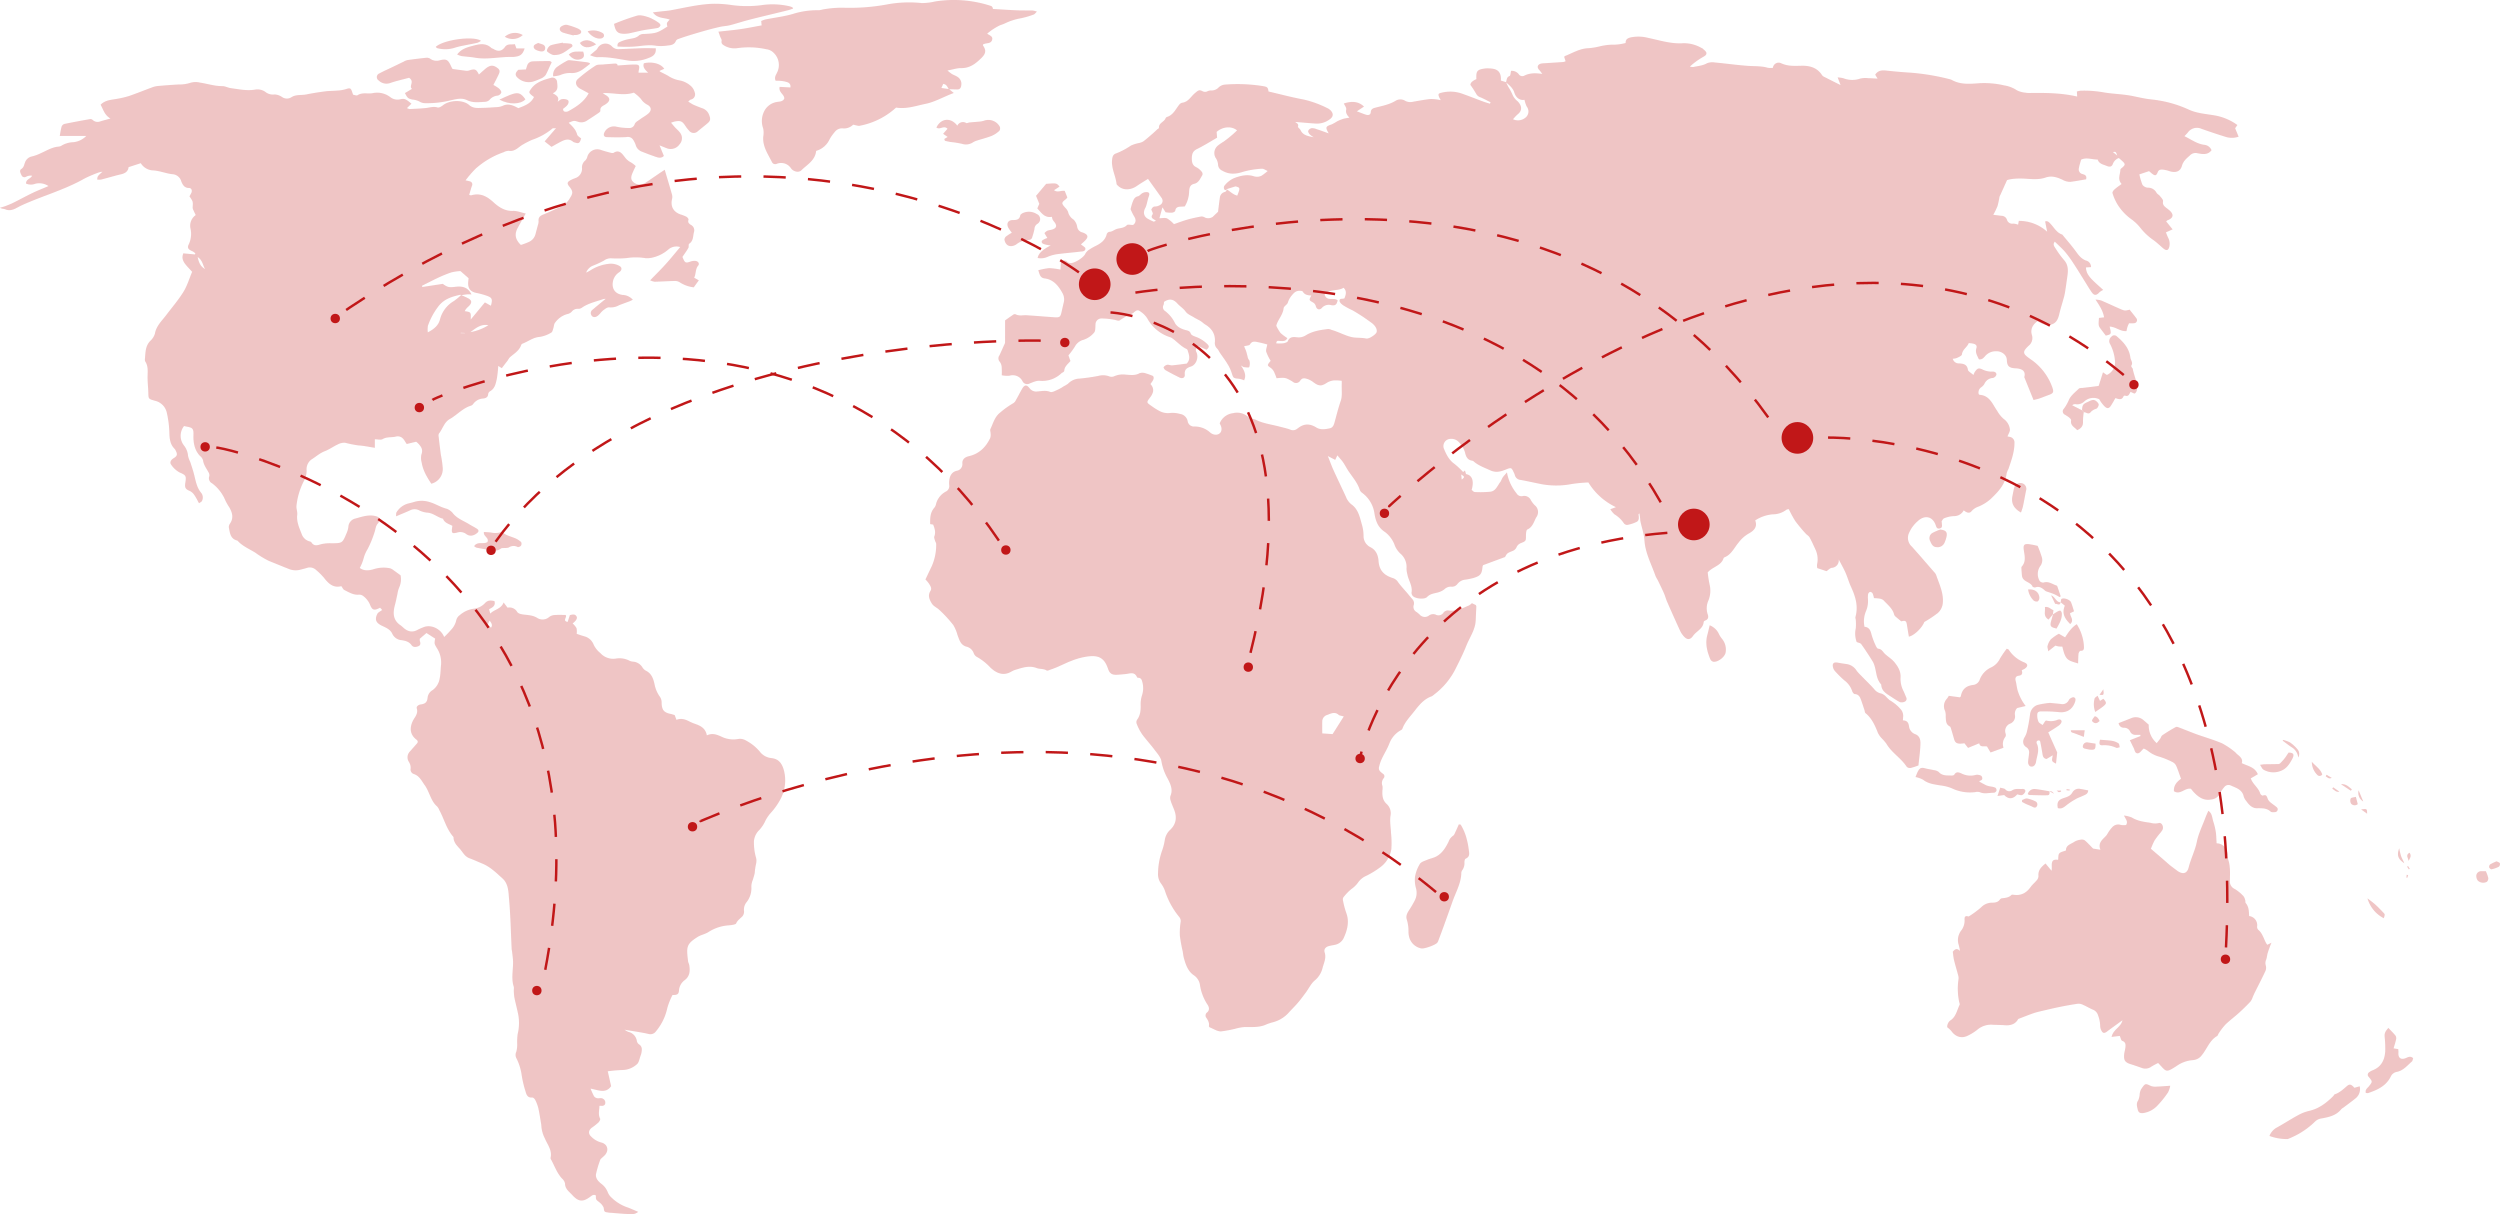 <svg xmlns="http://www.w3.org/2000/svg" width="1010.563" height="490.811" viewBox="0 0 1010.563 490.811">
    <g data-name="Groupe 1191" transform="translate(-353.363 -170.33)">
        <g style="opacity:.296">
            <g data-name="Groupe 675" style="opacity:.851">
                <path data-name="Tracé 69" d="M1046.368 707.268c.383-.881.167-2.019 1.46-2.516.4-.154.409-1.33.608-2.082a3.62 3.62 0 0 1 3.125 1.36 1.7 1.7 0 0 0 2.1.645c2.185-1.15 4.49-1.2 7.392-.764a17.071 17.071 0 0 0-1.142-1.5c-1.079-1.076-.89-2.175.508-2.645a4.684 4.684 0 0 1 1.171-.152c2.678-.179 5.356-.344 8.033-.531a4.078 4.078 0 0 0 .852-.308l-.557-1.7c.128-.226.15-.335.207-.358 3.123-1.217 6.014-3.074 9.529-3.2a27.157 27.157 0 0 0 4.436-.705 23.809 23.809 0 0 1 6.315-.733 20.614 20.614 0 0 0 4.347-.669c-.061-1.657 1.018-2.044 2.378-2.335a15.779 15.779 0 0 1 6.729.265c4.446.922 8.844 2.364 13.481 2.193a14.088 14.088 0 0 1 7.974 1.818 2.928 2.928 0 0 1 .62.342c.531.545 1.352 1.068 1.461 1.7.165.957-.842 1.355-1.6 1.815a29.084 29.084 0 0 0-5.059 3.721 4.254 4.254 0 0 0 1.407.175c1.83-.414 3.716-.509 5.447-1.489a5.853 5.853 0 0 1 3.209-.337c4.468.412 8.918 1.046 13.391 1.371 2.674.195 5.367 0 7.995.766a7.743 7.743 0 0 0 2.1.028 2.332 2.332 0 0 1 3.408-1.82c2.807 1.3 5.616 1.015 8.517.982 3.181-.036 6.083.89 7.946 3.809a1.865 1.865 0 0 0 .712.6c2.094 1.07 4.2 2.118 6.758 3.4l-1.18-3.1a12.941 12.941 0 0 1 2.238.31 9.863 9.863 0 0 0 6.943.156 9.319 9.319 0 0 1 3.212-.149c1.156.012 2.311.1 3.739.168l-.952-1.591c1.125-1.678 2.628-1.868 4.4-1.667a198.1 198.1 0 0 0 9.885.857 92.28 92.28 0 0 1 16.013 2.689 2.652 2.652 0 0 1 .664.252c3.289 1.843 6.861 1.644 10.416 1.375a35.671 35.671 0 0 1 10.757.824 13.06 13.06 0 0 1 5.157 1.985 9.048 9.048 0 0 0 3.371.953 8.647 8.647 0 0 0 1.89.137c6.323-.067 12.639-.052 19.091 1.439l-.116-2.04a8.9 8.9 0 0 1 1.531-.327 45.985 45.985 0 0 1 9.432.7c3.1.518 6.274.634 9.393 1.081 2.418.346 4.793.976 7.2 1.395 1.785.311 3.6.428 5.389.735a47.584 47.584 0 0 1 12.192 3.688c3.289 1.54 6.841 1.766 10.323 2.355a21.924 21.924 0 0 1 9.425 3.928l-.905 1.29 1.4 3.425a8.278 8.278 0 0 1-5.082.125c-3.313-1.018-6.6-2.136-9.87-3.278a4.5 4.5 0 0 0-5.607 1.513c-.38.464-.815.883-1.331 1.437 2.669 1.276 5 3.086 8.006 3.486a3.473 3.473 0 0 1 2.942 2.174c-1.517 2.062-3.743 1.6-5.633 1.25a3.174 3.174 0 0 0-3.138.888c-1.332 1.208-2.637 2.218-3.2 4.192-.662 2.342-2.5 2.893-4.947 2.184a11.919 11.919 0 0 0-2.747-.653c-.77-.031-1.637-.113-2.091 1.053-.588 1.512-1.154 1.52-2.441.459-.419-.347-.832-.7-1.063-.9l-3.91 1.3a24.569 24.569 0 0 0 1.262 4.246 2.971 2.971 0 0 0 2.172 1.137 3.811 3.811 0 0 1 3.477 2.022c.278.524.973.81 1.355 1.3.524.673 1.409 1.523 1.3 2.146-.3 1.673.79 2.248 1.755 3.022.247.2.5.385.744.59 2 1.7 1.748 3.175-.7 4.1-.133.05-.231.193-.529.455l2.593 3.211-2.7 1.218c.282.687.547 1.394.858 2.079a5.338 5.338 0 0 1 .473 3.908c-.39 1.254-1.027 1.492-2.113.714-.7-.5-1.307-1.136-1.967-1.7-.722-.613-1.423-1.26-2.195-1.807a24.129 24.129 0 0 1-5.2-4.788 18.456 18.456 0 0 0-3.908-3.768 20.856 20.856 0 0 1-5.6-6.05 20.089 20.089 0 0 1-1.951-4.463c-.125-.37.381-1.1.782-1.466.86-.779 1.841-1.424 2.9-2.223-1.762-1.9-.542-3.85-.5-5.732.008-.346.559-.7.9-1.012 1.051-.954 1.1-1.31.153-2.255-.5-.5-1.053-.94-1.67-1.484a3.992 3.992 0 0 0-2.367 2.272c-.432 1.25-1.241 1.456-2.479.938-1.419-.593-3.116-.81-3.712-2.6-2.31.037-4.539-1.007-6.687.053-.323 1.2-.715 2.308-.9 3.451a1.92 1.92 0 0 0 1.448 2.351c.92.284 1.888.583 1.466 2.141-2.037.337-4.157.754-6.3 1.016a6.145 6.145 0 0 1-3.275-.861c-2.087-.938-4.243-1.776-6.907-.839-2.31.813-5.069.637-7.6.459-2.251-.159-5.694-.207-7.875.55l-2.692 5.962a4.719 4.719 0 0 0-.371.868 33.779 33.779 0 0 1-.787 3.662 31.293 31.293 0 0 1-1.7 3.518c1.22.15 2.286.292 3.355.408a2.326 2.326 0 0 1 2.159 1.572 2.2 2.2 0 0 0 2.559 1.574 6.855 6.855 0 0 1 1.947.447l.283-1.536a16.867 16.867 0 0 1 11.459 4.364l-.82-4.147c1.038-.324 1.531.286 2.08.848 1.522 1.563 2.534 3.68 4.8 4.443a.457.457 0 0 1 .175.157c1.786 2.192 3.662 4.319 5.323 6.6 1.134 1.556 2.2 3.03 4.107 3.75a2.652 2.652 0 0 1 2.08 2.662l-2.058.139c.075 2.206 1.291 3.72 2.669 5.1 1.33 1.334 2.764 2.563 4.318 3.989a6.925 6.925 0 0 0-1.576.987c-1.1 1.276-2.077 1.38-3.035.022-1.183-1.676-2.21-3.464-3.3-5.2-1.371-2.179-2.705-4.382-4.126-6.527a45.541 45.541 0 0 0-3.346-4.6c-1.267-1.473-2.748-2.762-4.192-4.188-.933 1.124-.2 1.939.242 2.62a38.172 38.172 0 0 0 3.478 4.788c1.8 2.017 1.7 4.286 1.348 6.67-.263 1.786-.5 3.575-.78 5.358a26.265 26.265 0 0 1-.53 2.773c-.628 2.357-1.392 4.68-1.952 7.052-.65 2.753-1.64 4.05-3.978 4.373a6.593 6.593 0 0 1-2.722-.407 11.98 11.98 0 0 1-2.078-1.112c-2.033 1.46-2.949 3.342-2.3 5.569a4.01 4.01 0 0 1-1.337 4.433c-2.578 2.468-2.4 3.147.66 5.292a23.078 23.078 0 0 1 8.907 11.37c.743 2.12.5 2.524-1.647 3.288-1.186.421-2.344.919-3.534 1.324-.724.247-1.486.385-2.385.61l-3.738-9.239c.608-2.152-.421-3.416-3.5-3.561-2.659-.125-3.475-.912-3.552-3.423-.062-2.044-2.168-3.666-4.624-3.471a5.553 5.553 0 0 0-4 1.794c-.647.744-1.292 1.662-2.678 1.468-.574-1.407-1.588-2.632-1-4.517.425-1.362-.556-1.924-3.1-2.051-.575 1.662-2.509 2.511-2.756 4.588-.066.558-1.268 1.048-2.019 1.432a6.135 6.135 0 0 1-1.672.307 2.466 2.466 0 0 0 2.511 1.874c1.69.111 3.294.3 3.611 2.579.087.629 1.139 1.124 2.217 2.109a8.333 8.333 0 0 1 .63-1.348c1.048-1.4 1.464-1.577 2.948-.931a8.5 8.5 0 0 0 4.1.92c.889-.069 1.714.36 1.618 1.275a1.983 1.983 0 0 1-1.393 1.29 3.981 3.981 0 0 0-3.48 2.451 4.757 4.757 0 0 1-1.3 1.344 2.482 2.482 0 0 0-.967 2.72c.116.1.225.285.346.292 4.143.251 5.254 3.867 7.147 6.542a12.078 12.078 0 0 0 2.644 3.244 6.03 6.03 0 0 1 2.464 4.182c.1.852-.585 1.8-.974 2.863.172.033.5.079.826.159a2.287 2.287 0 0 1 1.994 2.511c0 3.669-1.271 7.046-2.418 10.448a9.675 9.675 0 0 0-.732 1.74c-.523 4.556-3.421 7.528-6.546 10.5a17.731 17.731 0 0 1-4.933 3.037 6.286 6.286 0 0 0-2.685 1.778c-.87 1.14-2.12.6-3.205-.3a4.359 4.359 0 0 1-4.053 2.335 11.494 11.494 0 0 0-3.885.894c-.4.133-.687.72-.948 1.146-.1.164.018.46.028.7.038.909.453 2.03-.948 2.273-1.232.213-1.325-.907-1.629-1.662-1.373-3.4-4.491-3.815-7.176-1.29a13.389 13.389 0 0 0-3.434 4.614 4.734 4.734 0 0 0 1.048 5.6c3.057 3.394 6.028 6.865 9.026 10.312a3.824 3.824 0 0 1 .817 1.158c1.328 3.922 3.3 7.75 2.617 12.051a6.2 6.2 0 0 1-1.949 3.389 47.244 47.244 0 0 1-5.439 3.61c-.8 2.177-3.906 5.41-6.249 5.931-.263-1.6-.54-3.193-.784-4.789s-.633-1.834-2.3-1.4c-.726-.605-1.445-1.179-2.132-1.789a2.079 2.079 0 0 1-.714-.873c-.61-2.561-2.683-4.04-4.3-5.838a3.229 3.229 0 0 0-1.671-.7 16.883 16.883 0 0 0-2.209-.188 9.2 9.2 0 0 0-.523-1.861 1.32 1.32 0 0 0-1-.67 1.334 1.334 0 0 0-.833.9 9.056 9.056 0 0 0-.059 2.13 10.6 10.6 0 0 1-.838 4.859 10.57 10.57 0 0 0-.567 6.222c1.806.139 2.42 1.376 2.811 3.035a28.9 28.9 0 0 0 1.745 4.614c.2.476.622 1.184.984 1.211 1.433.106 1.881 1.29 2.719 2.081 1.26 1.192 2.782 2.046 3.911 3.456 1.49 1.861 2.582 3.722 2.4 6.213a10.917 10.917 0 0 0 1.259 5.5c.373.784.685 1.6 1.018 2.4a1.25 1.25 0 0 1-.638 1.79 2.69 2.69 0 0 1-1.947.136c-1.521-.787-2.927-1.8-4.38-2.718-1.578-1-2.989-2.121-3.111-4.2a.4.4 0 0 0-.051-.229c-2.472-2.649-1.712-6.5-3.489-9.391a129.002 129.002 0 0 0-4.557-6.883c-.3-.418-1.053-.509-1.841-.859a9.763 9.763 0 0 1-.365-5.526 20.214 20.214 0 0 0 .016-3.228c-.011-.469-.258-.978-.141-1.4 1.2-4.306.012-8.223-1.78-12.1-.854-1.845-1.394-3.834-2.214-5.7-.752-1.708-1.69-3.334-2.76-5.41a3.012 3.012 0 0 1-2.83 3.381c-.774.149-1.43.907-2.093 1.356l-3.76-1.239a5.155 5.155 0 0 1-.082-1.516 9.329 9.329 0 0 0-.757-6.224c-.727-1.579-1.428-3.176-2.277-4.688-.349-.622-1.11-1-1.6-1.56a64.585 64.585 0 0 1-4.171-5.033 46.315 46.315 0 0 1-2.62-4.813c-.374.084-.74.058-.939.227a9.114 9.114 0 0 1-5.522 1.866 15.109 15.109 0 0 0-7.12 2.462c1.085 2.792-.734 4.305-2.809 5.412a13.486 13.486 0 0 0-3.931 3.577c-1.748 2.064-2.883 4.8-5.644 5.92-.141.058-.328.164-.366.288-.96 3.137-4.375 3.474-6.437 5.792a43.625 43.625 0 0 0 .742 4.857 10.641 10.641 0 0 1-.455 6.512 7.575 7.575 0 0 0-.314 5.529c.37.989.378 2.054-.934 2.557-.27.1-.655.378-.673.6-.225 2.787-2.928 3.674-4.275 5.6-1.224 1.751-2.466 1.715-3.867.1a9.261 9.261 0 0 1-1.415-2.17q-2.659-5.8-5.215-11.65c-.506-1.155-.813-2.4-1.322-3.552-.791-1.793-1.671-3.549-2.528-5.312a16.109 16.109 0 0 1-.885-1.667c-1.642-4.736-4.108-9.181-4.449-14.372-.177-2.689-1.171-5.317-1.685-7.994a17.23 17.23 0 0 0-.383-2.912c-.112.193-.345.4-.318.574.168 1.055.292 2.294-.654 2.838a14.015 14.015 0 0 1-3.987 1.308 1.717 1.717 0 0 1-1.33-.744 11.949 11.949 0 0 0-3.734-3.538 9.211 9.211 0 0 1-1.706-2.084l2.267-.832a26.114 26.114 0 0 1-11.124-9.984 59.216 59.216 0 0 0-6.6.611 33.023 33.023 0 0 1-13.18-.083c-2.554-.52-5.1-1.1-7.663-1.559a2.554 2.554 0 0 1-2.313-2.035 6.458 6.458 0 0 0-.461-1.093c-.888-1.956-1.051-1.893-3.173-1.051-2.013.8-3.943 1.4-6.328.292-2.215-1.029-4.508-1.819-6.43-3.387a1.856 1.856 0 0 0-.791-.5c-1.964-.233-2.594-1.731-2.922-3.289a10.3 10.3 0 0 0-2.506-4.229 4.081 4.081 0 0 0-3.434-1.287 2.906 2.906 0 0 0-2.628 3.874c.981 2.362 2.069 4.685 4.328 6.254a31.362 31.362 0 0 1 3.461 3.25l.75-.617.433 1.463c2.458.428 3.335 2.7 2.276 6.392.381.277.8.845 1.237.857a42.023 42.023 0 0 0 6.359-.133c2.135-.273 2.8-2.386 3.935-3.856.427-.554.608-1.292 1-1.881.4-.6.928-1.125 1.733-2.078a18.385 18.385 0 0 0 3.906 8.513 2.247 2.247 0 0 0 2.385 1.089 2.935 2.935 0 0 1 3.354 1.581 9.5 9.5 0 0 0 1.566 2.081 3.526 3.526 0 0 1 .674 4.866c-1.015 1.783-1.418 3.955-3.631 4.966-.463.211-.559 1.554-.563 2.378-.014 2.232.057 2.27-2.011 3.116a3.033 3.033 0 0 0-1.805 1.7 2.943 2.943 0 0 1-1.432 1.42c-2.321.942-2.342.89-3.215 2.516l-8.875 3.29a3.318 3.318 0 0 0-.225.624c-.259 2.963-.861 3.737-3.752 4.586a30.735 30.735 0 0 1-3.011.627 4.619 4.619 0 0 0-3.423 1.822 2.728 2.728 0 0 1-2.527 1.032 3.605 3.605 0 0 0-2.574.956 6.967 6.967 0 0 1-2.466 1.3c-1.61.5-3.3.509-4.659 1.92-1.035 1.072-4.554.707-5.623-.263a1.945 1.945 0 0 1-.678-1.431c.531-2.768-1.234-4.98-1.687-7.5a10.453 10.453 0 0 1-.341-2.285 7.056 7.056 0 0 0-2.509-6.1 9.163 9.163 0 0 1-2.371-3.66 11.711 11.711 0 0 0-3.766-4.993c-2.9-1.858-3.813-4.475-4.3-7.5a12.422 12.422 0 0 0-4.907-8.308 2.826 2.826 0 0 1-1.024-1.24c-.879-2.789-2.753-4.958-4.365-7.3-.848-1.229-1.516-2.582-2.356-3.818-.595-.875-1.341-1.647-2.342-2.853l-.875 1.833-2.964-1.549c.812 2.053 1.436 3.836 2.213 5.549 1.66 3.661 3.419 7.276 5.095 10.93a7.057 7.057 0 0 0 2.294 3.1c2.739 1.981 3.345 5.251 4.2 8.274a16.154 16.154 0 0 1 .624 4.445 4.979 4.979 0 0 0 2.8 4.541c2.463 1.276 3.121 3.531 3.274 5.66.28 3.9 2.448 5.784 5.768 6.81a3.864 3.864 0 0 1 2.123 1.665c1.152 1.584 2.516 3.015 3.786 4.513.656.774 1.294 1.564 1.955 2.334a2.376 2.376 0 0 1 .58 2.4 2.362 2.362 0 0 0 1.157 2.829 9.639 9.639 0 0 1 1.272 1.062 2.745 2.745 0 0 0 3.681.376 2.821 2.821 0 0 1 2.845-.365 2.371 2.371 0 0 0 3.109-.891 2.232 2.232 0 0 1 1.8-.844c3.14.53 5.773-.861 8.474-2.017a6.1 6.1 0 0 0 1.174-.911l1.581.758c.108.281.216.425.21.566-.075 1.891-.171 3.781-.254 5.672-.166 3.764-2.405 6.772-3.74 10.1-1.2 3-2.621 5.923-4.086 8.807a29.833 29.833 0 0 1-9.045 11.093 4.354 4.354 0 0 1-.967.679c-3.241 1.139-5.2 3.765-7.193 6.294-1.7 2.157-3.665 4.152-4.615 6.839-.127.359-.709.563-1.089.827a10.351 10.351 0 0 0-4.134 5.005c-.81 2.2-2.125 4.215-3.123 6.355a16.243 16.243 0 0 0-1.094 3.287c-.293 1.31.7 1.977 1.588 2.67a1.2 1.2 0 0 1 .256 1.867 3.074 3.074 0 0 0-.441 3.08 6.563 6.563 0 0 1-.03 1.853c-.089 2.006.04 3.867 1.7 5.4a5.085 5.085 0 0 1 1.565 4.848c-.326 2.2.118 4.521.207 6.789a37.483 37.483 0 0 1 .15 6.606 11.178 11.178 0 0 1-4.626 7.455 34.183 34.183 0 0 1-5.653 3.432 7.793 7.793 0 0 0-3.2 2.677 11.033 11.033 0 0 1-2.676 2.6 20.283 20.283 0 0 0-3.26 3.387 1.743 1.743 0 0 0-.124 1.308 34.079 34.079 0 0 0 1.25 4.782c1.435 3.7.483 7.149-1.053 10.481a4.991 4.991 0 0 1-3.528 2.6c-.767.183-1.558.273-2.319.476-1.39.371-2.186 1.274-1.764 2.61.714 2.264-.307 4.161-.839 6.172a9.373 9.373 0 0 1-3.136 5.1c-1.521 1.27-2.433 3.26-3.648 4.908-1.021 1.386-2.043 2.777-3.155 4.089-1.073 1.265-2.262 2.431-3.4 3.643a13.015 13.015 0 0 1-6.884 4.332 19.464 19.464 0 0 0-3.091 1.087c-2.66 1.037-5.442.782-8.2.809a18.366 18.366 0 0 0-3.626.651 47.227 47.227 0 0 1-5.847 1.1c-1.482.119-3.068-1-4.594-1.6a.716.716 0 0 1-.386-.552c.254-1.472-.5-2.534-1.256-3.672a1.7 1.7 0 0 1 .278-1.643c1.434-1.027 1.1-2.308.407-3.344a19.818 19.818 0 0 1-3.07-8.109 5.724 5.724 0 0 0-2.545-3.822c-2.306-1.609-3.191-4.242-3.924-6.851-.255-.907-.325-1.866-.5-2.8a63.189 63.189 0 0 1-1.129-6.252 27.728 27.728 0 0 1 .287-5.417 2.51 2.51 0 0 0-.538-2.174 32.244 32.244 0 0 1-5.845-10.778 11.475 11.475 0 0 0-1.617-2.884 6.287 6.287 0 0 1-1.109-4.01 28.692 28.692 0 0 1 1.588-9.037 22.641 22.641 0 0 0 1.126-4.336 7.016 7.016 0 0 1 2.291-4.285c2.391-2.342 2.666-5.055 1.493-8.047-.461-1.175-.992-2.329-1.362-3.532a3.275 3.275 0 0 1-.126-2.042c1.121-2.588-.049-4.867-1.1-6.965a21.253 21.253 0 0 1-2.532-6.95c-.213-1.638-1.64-3.183-2.716-4.626-1.649-2.213-3.556-4.236-5.174-6.469a21.572 21.572 0 0 1-2.148-4.2 1.832 1.832 0 0 1 .166-1.541c1.358-1.823 1.527-3.859 1.466-6.029a11.8 11.8 0 0 1 .486-3.7 9.244 9.244 0 0 0 .29-5.136c-.244-.925-.375-2.136-1.819-2.134a.525.525 0 0 1-.411-.2c-1-2.407-2.927-1.464-4.644-1.3-1.18.116-2.36.242-3.543.292-2.005.085-2.933-.576-3.554-2.435-1.4-4.176-3.556-5.484-7.832-5.012a27.539 27.539 0 0 0-6.751 1.741c-2.876 1.078-5.549 2.595-8.457 3.552-.588.194-1.405.647-1.762.421-1.276-.809-2.773-.5-4.019-.978-2.924-1.117-5.572-.236-8.277.608a7.826 7.826 0 0 0-1.756.7c-3.363 2.047-6.158.875-8.711-1.523a21.96 21.96 0 0 0-5.56-4.361 2.765 2.765 0 0 1-1.15-1.427 4.113 4.113 0 0 0-2.853-2.626c-2.491-.638-2.956-2.777-3.717-4.73a15.884 15.884 0 0 0-1.714-4.057 52.677 52.677 0 0 0-5.737-6.2c-.947-.878-2.242-1.33-2.979-2.565-.981-1.644-1.635-3.2-.48-5.035.665-1.057-.074-1.989-.57-2.845a12.481 12.481 0 0 0-1.479-1.766c.9-1.9 1.783-3.724 2.64-5.556a21.467 21.467 0 0 0 1.711-8.7c.013-.509-.378-1.017-.518-1.543s-.415-1.141-.247-1.568c.68-1.721.13-3.256-.459-4.807l-1.213-.189c-.034-2.441-.017-4.781 1.756-6.718a3.878 3.878 0 0 0 .64-1.5 7.9 7.9 0 0 1 3.863-4.9 2.465 2.465 0 0 0 1.437-2.68 8.892 8.892 0 0 1 .014-1.882c.261-1.823.945-3.332 2.951-3.874a2.7 2.7 0 0 0 2.35-3.019c-.07-1.616 1.037-2.526 2.615-2.884 4.158-.943 6.873-3.632 8.653-7.362a4.436 4.436 0 0 0 .155-1.795c0-.625-.3-1.362-.064-1.856 1.132-2.357 1.721-4.975 4.048-6.731a33.808 33.808 0 0 1 5.174-3.669 2.95 2.95 0 0 0 1.033-1.2c.862-1.5 1.637-3.055 2.5-4.556 1-1.723 1.825-1.872 3.024-.349a3.358 3.358 0 0 0 3.268 1.339c1.669-.112 3.319-.53 5.084.177.822.329 2.171-.5 3.223-.948a19.5 19.5 0 0 0 2.411-1.4 8.256 8.256 0 0 0 1.735-1.084 6.613 6.613 0 0 1 4.426-1.935 74.9 74.9 0 0 0 7.7-1.093 7.017 7.017 0 0 1 4.384.189 2.647 2.647 0 0 0 1.962-.021 8.62 8.62 0 0 1 4.556-.694c1.911.134 3.9.493 5.788-.588a4.021 4.021 0 0 1 2.479.087 23.873 23.873 0 0 1 2.929 1.071c.732 1.041-.26 2.109-1.041 3.259 1.786 1.957 1.17 3.728-.238 5.547-1.434 1.854-1.378 1.919.744 3.367a24.735 24.735 0 0 0 3.2 2 7.169 7.169 0 0 0 4.328.766 11.042 11.042 0 0 1 3.957.4 3.664 3.664 0 0 1 3.053 2.938 2.54 2.54 0 0 0 2.725 2.135 9.279 9.279 0 0 1 6.29 2.366 3.859 3.859 0 0 0 1.66.875c2.12.462 3.522-1.185 2.822-3.253-.15-.445-.37-.866-.551-1.282a6.6 6.6 0 0 1 5.382-4.089 6.68 6.68 0 0 1 6.283 1.658 3.281 3.281 0 0 0 1.257.538 10.177 10.177 0 0 1 1.586.423c2.985 1.541 6.3 1.909 9.483 2.752 1.519.4 3.07.725 4.538 1.269a2.583 2.583 0 0 0 2.667-.274c.191-.141.4-.261.585-.406 2.366-1.83 4.745-1.755 7.239-.2 1.734 1.081 3.667.744 5.521.347 1.13-.242 1.563-1.259 1.843-2.268.818-2.953 1.534-5.922 2.548-8.837.694-1.993.3-4.364.39-6.567.021-.538 0-1.077 0-1.515a17.516 17.516 0 0 0-3.132-.162 6.764 6.764 0 0 0-2.81.92c-2.217 1.466-3.253 1.486-5.482-.15a8.091 8.091 0 0 0-2.258-1.276c-1.082-.34-2.2-.773-3.122.642a1.988 1.988 0 0 1-2.945.446 15.169 15.169 0 0 0-2.446-1.339 4.936 4.936 0 0 0-1.8-.285c-.767-.01-1.536.1-2.352.168a24 24 0 0 0-1-2.554 4.468 4.468 0 0 0-1.256-1.573c-1.6-1.127-1.634-1.084-.13-2.908a20.117 20.117 0 0 1-1.78-3.65c-.227-.83.239-1.85.427-2.976-.955-.24-2.2-.611-3.464-.854s-2.579-.77-3.544.854c-.28.471-1.388.451-2.36.724.286.684.536 1.221.737 1.777.181.5.315 1.021.454 1.536.15.554.242 1.128.436 1.665.132.365.54.669.572 1.023a4.618 4.618 0 0 1-.121 2.416c-.165.309-1.4.107-2.135.027-.333-.035-.636-.335-1.245-.681 1.8 2.6 2.118 4.275 1.293 6.01a9.541 9.541 0 0 0-1.979-.619c-2.435-.219-2.362-.207-3.093-2.513a16.609 16.609 0 0 0-1.7-3.574c-.981-1.606-2.123-3.114-3.183-4.673a6.749 6.749 0 0 0-.864-1.373 3.064 3.064 0 0 1-.983-2.773c.22-3.177-1.231-5.426-3.9-7.023-.667-.4-1.218-.992-1.879-1.4-.909-.563-1.9-1-2.807-1.558-1.125-.693-2.518-1.238-3.228-2.247-.948-1.349-2.316-2.132-3.348-3.282-1.631-1.818-3.292-2.112-5.418-.651a3.457 3.457 0 0 1-.176 1.2 1.848 1.848 0 0 0 .639 2.488 13.355 13.355 0 0 1 3.872 4.643c.744 1.626 2.554 2.553 4.346 3.017.95.246 1.738.313 2.156 1.468.2.564 1.162.971 1.86 1.219a12.8 12.8 0 0 1 4.794 2.973c.92.912.827 1.274-.282 2.321l-3.372-1.476c-.813.831-1.238 1.385-.731 2.425 1.008 2.069-.039 5.131-2.2 5.83-1.777.575-2.667 1.252-2.5 3.261.107 1.276-.935 1.777-2.123 1.194a107.828 107.828 0 0 1-5.657-2.967c-.389-.22-.891-1.037-.783-1.193a2.428 2.428 0 0 1 1.407-1c.666-.109 1.4.288 2.091.225 2.025-.184 4.039-.486 5.866-.718 1.651-1.83.874-3.57.371-5.29a.937.937 0 0 0-.383-.562c-2.314-1.042-3.928-3.013-5.956-4.43a3.072 3.072 0 0 0-.845-.389 16.057 16.057 0 0 1-9.2-7.659 8.971 8.971 0 0 0-2.268-2.378c-1.479-1.146-1.807-1.069-3.256.164-.06.051-.1.139-.167.166a26.714 26.714 0 0 0-5.407 2.934c-.5.357-1.635-.205-2.484-.306a27.076 27.076 0 0 0-4.879-.473 2.365 2.365 0 0 0-2.411 2.4c-.11 1.153.044 2.641-.606 3.364a9.718 9.718 0 0 1-4.227 2.861 5.351 5.351 0 0 0-3.516 2.765 34.827 34.827 0 0 1-2.592 3.526l.805 2.279c-.946 1.2-2.449 2.173-2.5 4.015-.006.179-.28.372-.464.516s-.441.2-.613.358a11.172 11.172 0 0 1-8.811 3.111c-1.369-.109-2.852.6-4.208 1.13a2.088 2.088 0 0 1-2.805-1.015 4.389 4.389 0 0 0-5.224-2.169 11.8 11.8 0 0 1-3.142-.178 29.215 29.215 0 0 0-.031-3.339 3.978 3.978 0 0 0-.757-2.1 2.013 2.013 0 0 1-.168-2.586c.685-1.415 1.3-2.863 1.945-4.3a2.488 2.488 0 0 0 .34-.877c.026-2.872.015-5.743.015-8.989.9-.639 2.15-1.548 3.434-2.4a1.051 1.051 0 0 1 .9-.033c1.432.741 2.939.255 4.408.351 3.774.247 7.542.571 11.316.829 1.969.134 2.326-.168 2.743-2.042.274-1.227.55-2.454.844-3.676a5.215 5.215 0 0 0-.365-3.912c-1.646-2.979-3.606-5.61-7.3-6.082-1.875-.239-2.005-1.7-2.563-3.3a26.669 26.669 0 0 1 4.394-.869 28.029 28.029 0 0 1 4.59.606l.179-3.12c.888-.579 1.749-.913 2.665.092a1.867 1.867 0 0 0 1.07.389c1.561.214 5.344-2.17 6.041-3.626a4.6 4.6 0 0 1 1.451-1.679 24.313 24.313 0 0 1 3.057-1.751c1.964-1 3.61-2.244 4.2-4.543a1.388 1.388 0 0 1 1.351-1.053c.951-.1 1.809-.875 2.766-1.158 1.388-.41 2.893-.3 4.06-1.532.367-.385 1.481-.06 2.5-.06 1.22-.92 1.335-2.161.31-3.672a19.961 19.961 0 0 1-1.321-2.731 26.29 26.29 0 0 1 .766-2.683c.425-1.072.754-2.2 2.212-2.512.69-.147 1.2-1.008 1.894-1.306a3.129 3.129 0 0 1 2.182-.312c.875.411.429 1.34.171 2.1-.246.727-.383 1.491-.595 2.231a8.919 8.919 0 0 1-.65 1.976c-1.048 1.838-.618 3.583 1.209 4.521a22.065 22.065 0 0 0 2.066 1.01c.21.081.543-.155 1-.306-.864-.784-2.5-1.028-1.322-2.654.233-.322-.34-1.227-.564-1.932.386-.593.611-1.256 1.709-1.2a4.17 4.17 0 0 0 2.308-.942 2 2 0 0 0 .55-1.446 2.436 2.436 0 0 0-.547-1.285c-1.71-2.425-3.449-4.83-5.349-7.479-1.408.89-3.009 1.835-4.538 2.884-2.522 1.73-5.523 1.782-7.432.033-.288-.264-.7-.575-.738-.9-.373-3.356-2.257-6.423-1.78-9.963.157-1.161.439-1.985 1.554-2.347a29.2 29.2 0 0 0 6.012-3.172 15.015 15.015 0 0 1 3.293-1.048 5.722 5.722 0 0 0 1.732-.647c1.294-.976 2.512-2.056 3.743-3.115.649-.559 1.258-1.164 1.893-1.741.233-.212.709-.421.694-.6-.157-1.971 1.951-2.337 2.592-3.728a1.3 1.3 0 0 1 .613-.692c2.481-.742 3.441-2.985 4.854-4.792a2.37 2.37 0 0 1 1.287-.965c2.5-.276 3.522-2.5 5.165-3.856 1.227-1.014 1.685-1.543 2.979-.875a2.167 2.167 0 0 0 2.192.064 3.065 3.065 0 0 1 1.378-.289 3.978 3.978 0 0 0 3.144-1.315 4.233 4.233 0 0 1 2.508-1.064 65.259 65.259 0 0 1 15.163.585c1.973.324 2.168.522 2.415 2.2 4.762 1.111 9.4 2.366 14.1 3.232a41.911 41.911 0 0 1 9.535 3.428 4.671 4.671 0 0 1 1.69 1.238c1.033 1.278.762 2.421-.6 3.371a8.586 8.586 0 0 1-5.56 1.716c-2.8-.181-5.6-.445-8.375-.67.376.425 1.519.66 1.115 1.892-.1.313.788.863 1.029 1.393.948 2.081 2.863 2.423 5.343 2.909a9.529 9.529 0 0 1-1.711-1.241c-.307-.38-.667-1.055-.52-1.382a2.036 2.036 0 0 1 1.333-1.053 4.836 4.836 0 0 1 2.042.387c1.549.5 3.079 1.072 4.9 1.712-1.431-2.505-1.288-2.759 1.231-3.64a21.231 21.231 0 0 0 2.208-1.236 16.074 16.074 0 0 1 2.34-.963c.732-.227 1.508-.31 2.6-.523-1.033-1.069-1.567-1.941-1.3-3.274.143-.724-.608-1.623-.953-2.437 3.35-1.118 6.061-.793 8.149 1.245l-2.885 1.913c1.41.527 2.608 1.046 3.851 1.414.854.253 1.689-.028 1.754-1.044.089-1.372 1.051-1.643 2.057-1.9 2.737-.708 5.514-1.219 8-2.739a3.709 3.709 0 0 1 3.865.015 4.336 4.336 0 0 0 3.194.38c2.4-.4 4.8-.881 7.223-1.107a19.632 19.632 0 0 1 3.954.469c-.3-.561-.494-.853-.628-1.168-.5-1.178-.367-1.563.886-1.821a14.5 14.5 0 0 1 7.717.141c3.135 1.072 6.211 2.315 9.321 3.462.854.315 1.737.549 2.607.82l.237-.578c-1.382-.685-2.737-1.431-4.156-2.029a2.938 2.938 0 0 1-1.707-1.466 37.277 37.277 0 0 0-2.293-3.532c.08-1.168 1.317-1.787 2.424-2.336-.163-3.3.314-3.863 3.531-4.3a8.948 8.948 0 0 1 1.423-.039c2.881.076 5.193.727 4.961 4.929l2.08.64c.295.617.566 1.246.888 1.847a25.88 25.88 0 0 1 1.579 2.89 6.811 6.811 0 0 0 2 2.817c1.762 1.554 2.406 3.768.277 5.423a18.4 18.4 0 0 0-1.915 2.019 4.676 4.676 0 0 0 4.735-.438 3.194 3.194 0 0 0 .808-4.66 11.529 11.529 0 0 1-.911-2.746c-2.06.351-3.525-1.051-4.1-2.879-.618-1.993-2.059-3.005-3.404-4.237zM933.42 750.5c-.44.744-.863.2-.99-.142a1.448 1.448 0 0 1 .133-1.241 10.184 10.184 0 0 1 4.02-3.141c2.6-.932 5.1-1.568 7.823-.718a4.34 4.34 0 0 0 1.635.216 3.97 3.97 0 0 0 1.676-.5 26.4 26.4 0 0 0 2.34-1.822c-.9-.367-1.683-.987-2.393-.916a34.823 34.823 0 0 0-7.453 1.212c-3.014 1-5.723 1.22-8.562-.459a2.736 2.736 0 0 1-1.649-2.31 5.547 5.547 0 0 0-.693-2.4 3.893 3.893 0 0 1 .658-5.433 22.163 22.163 0 0 1 2.337-1.608 47.53 47.53 0 0 0 5.373-4.5c-2.223-1.869-5.843-1.517-8.245.612.051.655.1 1.336.18 2.345-2.7 1.542-5.36 3.237-8.179 4.61-1.8.877-2.037 2.289-2.031 3.9 0 1.45.3 2.762 1.911 3.468a6.859 6.859 0 0 1 2.124 1.825 1.4 1.4 0 0 1 .239 1.276c-.861 1.367-1.444 3.106-3.241 3.532-1.77.42-2.008 1.514-2.122 3.122a12.447 12.447 0 0 1-1.754 6.041c-.392.029-.706.062-1.019.075-1.265.051-2.58-.074-2.863 1.731-.05.317-.843.692-1.319.732a16.117 16.117 0 0 1-2.559-.162l-1.286-2.01-1.216 4.409c1.09 0 2.247-.3 3.113.077a12.5 12.5 0 0 1 2.757 2.3c1.849-.625 3.686-1.328 5.571-1.861 1.814-.513 3.669-.9 5.526-1.231a2.691 2.691 0 0 1 1.466.443 3.241 3.241 0 0 0 3.123-.3c.79-.754 1.582-1.506 2.141-2.038.261-2.067.456-3.913.74-5.745a2.571 2.571 0 0 1 1.88-2.231.989.989 0 0 0 .807-1.163c1.428.881 2.624 2.194 4.338 2.6 1.245-3.109 1.207-3.218-.7-3.731zm44.931 44.948c-.379 1.677-.925 2.214-2.532 1.953a3.709 3.709 0 0 0-3.836 1.078c-.94 1.037-2.1.683-2.47-.666a2.3 2.3 0 0 0-1.225-1.57c-1.584-.892-1.561-.934-.594-2.76-1.387-.078-2.7-.236-3.465-1.6-.15-.265-.85-.292-1.3-.3-1.6-.042-2.425.99-3.355 2.152a8.081 8.081 0 0 0-1.365 2.63c-.289.848-1.621 1.45-1.7 2.24-.284 2.792-2.436 4.721-2.962 7.108a15.743 15.743 0 0 0 1.694 2.891 18.044 18.044 0 0 0 2.779 2.089c-.729 1.444-1.9 1.2-2.969 1.164-.7-.023-1.481-.324-1.508.969a18.436 18.436 0 0 0 2.805-.035c.664-.1 1.656-.382 1.845-.848.77-1.9 2.287-1.723 3.77-1.572a5.256 5.256 0 0 0 3.547-.832c2.726-1.685 5.888-2.137 9.019-2.532a3.857 3.857 0 0 1 1.324.358c2.644.736 5.044 2.095 7.732 2.816 2.1.563 4.178.222 6.239.68 1.245.276 4.009-1.68 4.265-2.57.353-1.225-.644-2.85-2.412-4.021a75.3 75.3 0 0 0-7.253-4.757 37.746 37.746 0 0 1-3.747-2c-.669-.441-1.529-1.2-1.571-1.854-.078-1.229 1.342-.654 1.99-1.059.527-1.424 1.08-2.818-.357-4.254-2.348 1.513-5.779.351-7.684 2.767.945 2.973 3.789.94 5.296 2.339zm2.459 168.191c-1.059-.315-1.712-.32-2.074-.648-1.588-1.439-3.172-.477-4.643.044a2.743 2.743 0 0 0-1.965 2.447c-.053 1.7-.013 3.4-.013 5l4.182.286zm47.692-95.749c1.223-1.066 1.223-1.066-.206-2.078.081.806.144 1.443.204 2.082zm264.961-131c-.565-1.563-.565-1.563-1.733-1.391z" transform="translate(-84.266 -503.698)" style="fill:#c11718"/>
                <path data-name="Tracé 70" d="M417.335 908.261c1.725 1.314 3.866 1.083 5.863.415a13.144 13.144 0 0 1 6.3-.292 3.863 3.863 0 0 1 1.432.769c.876.6 1.723 1.241 2.877 2.081a7.909 7.909 0 0 1-.527 4.859 10.8 10.8 0 0 0-.735 2.722c-.34 1.457-.6 2.935-.994 4.378-.866 3.184-.9 6.1 2.208 8.219.779.531 1.4 1.31 2.213 1.775a4.252 4.252 0 0 0 4.5.193 22.562 22.562 0 0 1 2.587-1.161c3-1.249 7.032.568 8.371 3.957a44.185 44.185 0 0 0 3.288-3.463 8.021 8.021 0 0 0 1.543-3.094 3.659 3.659 0 0 1 1.472-2.283 10.9 10.9 0 0 1 5.663-2.6 7.274 7.274 0 0 0 4.378-2.089c1.294-1.5 2.48-1.281 3.983-1.006.572 1.935-.769 2.579-2.163 3.311l.463 1.771c1.727-1.784 4.386-1.808 5.411-4.506l1.591 2.1a3.607 3.607 0 0 1 3.913 1.748c.376.622 1.595.906 2.471 1.019 1.938.252 3.821.252 5.637 1.393a4.016 4.016 0 0 0 4.856-.436 4 4 0 0 1 2.144-.748c1.485-.113 2.985-.034 4.4-.034.92.8-1.467 2.331.861 2.823.3-.906.579-1.771.9-2.744.957-.224 2-.622 2.7.5.466.748-.186 1.819-1.586 2.85a7.987 7.987 0 0 1 1.581 1.9 6.539 6.539 0 0 1 .057 2.3c1.066.35 2.093.736 3.146 1.022a5.485 5.485 0 0 1 3.729 3.372 9.768 9.768 0 0 0 2.7 3.385 6.964 6.964 0 0 0 6.337 2.216 8.741 8.741 0 0 1 5.526.924 4.566 4.566 0 0 0 1.367.328 4.863 4.863 0 0 1 3.711 2.211 3.923 3.923 0 0 0 1.5 1.468c2.263 1.109 2.974 3.227 3.457 5.373a12.594 12.594 0 0 0 2.191 5.162 4.184 4.184 0 0 1 .69 2.4c.013 2.784.9 3.977 3.53 4.485.54.1 1.062.3 1.735.5l.726 1.934c1.853-.78 3.522-.218 5.17.618a18.884 18.884 0 0 0 2.4 1.018c2.26.776 4.231 1.848 4.7 4.633 2.2-1.034 4.028-.34 5.832.483a10.929 10.929 0 0 0 6.916.967 4.472 4.472 0 0 1 2.7.433 18.749 18.749 0 0 1 5.912 4.615 6.74 6.74 0 0 0 4.594 2.669c3.19.277 4.526 2.318 5.258 5.158a16.168 16.168 0 0 1-1.125 10.858 26.829 26.829 0 0 1-4.283 6.214 15.072 15.072 0 0 0-2.089 3.044 13.9 13.9 0 0 1-2.437 3.745 7.231 7.231 0 0 0-2.229 4.521 22.746 22.746 0 0 0 .707 6.273 5.092 5.092 0 0 1 .149 2.949 25.4 25.4 0 0 0-.545 3.722c-.165.906-.493 1.782-.733 2.676a7.6 7.6 0 0 0-.629 2.659 9.181 9.181 0 0 1-1.9 6.416 4.691 4.691 0 0 0-1.074 3.485 2.961 2.961 0 0 1-.578 2.183c-.887.969-2.049 1.661-2.6 2.967-.128.3-.79.433-1.231.531a18.04 18.04 0 0 1-1.879.242 17.2 17.2 0 0 0-7.981 2.633c-1.344.909-3.11 1.181-4.488 2.053-4.637 2.934-4.533 4.065-3.841 9.826.065.539.4 1.043.481 1.583.35 2.262.279 4.353-1.77 5.99a5.63 5.63 0 0 0-2.387 4.179c-.093 1.6-.752 1.938-2.617 1.868a27.119 27.119 0 0 0-2.122 5.353 21.823 21.823 0 0 1-4.513 9.266 2.77 2.77 0 0 1-3.056 1.146c-3-.692-6.069-1.1-9.672-1.714a9.54 9.54 0 0 0 1.455.852 4.436 4.436 0 0 1 3.5 3.746 2.16 2.16 0 0 0 .879 1.306c1.231.8 1.224 1.928 1.019 3.141a7.162 7.162 0 0 1-.369 1.374c-.473 1.227-.652 2.861-1.55 3.564a8.894 8.894 0 0 1-5.591 2.292 60.2 60.2 0 0 0-6.156.524l1.358 6c-2.135 3.156-5.17 1.583-8.3 1.009a28.352 28.352 0 0 0 1.419 3.129 2.18 2.18 0 0 0 1.328.748c.522.115 1.12-.119 1.645-.011a1.805 1.805 0 0 1 1.561 1.818c-.006.96-.678 1.356-1.624 1.271-.232-.021-.468 0-.748 0-.024 1.755-.609 3.475.285 5.2.166.321-.327 1.17-.726 1.56a24.15 24.15 0 0 1-2.579 2.036c-1.39 1.026-1.609 2.413-.362 3.588a8.757 8.757 0 0 0 4.017 2.4c2.563.593 3.331 3.011 1.666 5.031a15.98 15.98 0 0 1-1.2 1.136c-.279.275-.663.532-.775.871a40.132 40.132 0 0 0-1.712 5.761c-.285 1.694.944 3 2.185 3.943a7.829 7.829 0 0 1 2.622 3.523 5.317 5.317 0 0 0 1.323 1.895 17.031 17.031 0 0 0 6.126 3.94c1.543.5 3.013 1.223 4.8 1.965-1.541 1.283-3.048.928-4.452.87-2.114-.087-4.222-.295-6.331-.469a11.755 11.755 0 0 1-2.323-.3c-.981-.288-.626-1.321-.942-1.979a5.8 5.8 0 0 0-1.622-1.952c-1.438-1.134-1.478-1.083-1.438-2.763-.812-.53-1.45-.136-2.109.37-3.023 2.323-4.873 2.276-7.432-.558-1.206-1.335-2.924-2.428-2.934-4.656a3.687 3.687 0 0 0-1.2-2c-2.028-2.186-2.983-4.974-4.357-7.526-.146-.272-.361-.619-.3-.872.726-3.01-1.215-5.276-2.255-7.739a13.413 13.413 0 0 1-1.451-4.931 8.126 8.126 0 0 0-.122-1.179c-.358-2.086-.654-4.186-1.121-6.248a15.467 15.467 0 0 0-1.26-3.317c-.211-.43-.814-1-1.184-.966-2.017.2-2.393-1.317-2.778-2.629a44.742 44.742 0 0 1-1.542-6.676 21.691 21.691 0 0 0-2.067-6.519 2.9 2.9 0 0 1-.072-2.662 10.893 10.893 0 0 0 .36-3.45 21.69 21.69 0 0 1 .2-3.723 18.76 18.76 0 0 0 .108-8.447c-.456-2.151-1.033-4.277-1.459-6.433a21.155 21.155 0 0 1-.212-3 4.706 4.706 0 0 0 0-1.177c-1.116-3.311-.265-6.667-.3-10-.013-1.4-.245-2.8-.39-4.2-.04-.391-.161-.776-.181-1.167-.329-6.775-.453-13.567-1.063-20.316-.253-2.8-.241-5.985-2.629-8.144-2.507-2.268-4.935-4.681-8.15-6.006-1.75-.721-3.472-1.522-5.247-2.174-1.938-.712-2.712-2.574-3.969-3.926-1.138-1.224-2.4-2.547-2.429-4.456a.762.762 0 0 0-.212-.419c-2.69-3.126-3.622-7.165-5.553-10.684a4.96 4.96 0 0 0-.851-1.414c-2.678-2.318-3.076-5.95-5.068-8.675-1.253-1.713-2.084-3.706-4.351-4.461a1.9 1.9 0 0 1-1.3-2.241 4.575 4.575 0 0 0-.683-2.626 3.35 3.35 0 0 1 .46-4.331c.913-1.066 1.866-2.1 2.775-3.166.5-.592.387-1.075-.252-1.566-2.542-1.957-2.784-4.588-1.487-7.416.718-1.564 2.346-2.951 1.672-5.136-.281-.91.764-1.554 1.649-1.663 1.737-.216 2.579-.917 2.72-2.827a4.1 4.1 0 0 1 2.068-2.985 7.218 7.218 0 0 0 2.814-4.739c.387-1.839.355-3.764.569-5.643a10.723 10.723 0 0 0-1.816-6.735c-.952-1.633-.942-1.638-.6-3.678l-3.5-2.253-2.685 2.307a2.974 2.974 0 0 0 .015.929c.289.817.369 1.675-.492 2.052-.935.41-2.141.629-2.84-.346-1.041-1.454-2.448-1.8-4.075-2.046a4.478 4.478 0 0 1-3.732-2.573c-.805-1.786-2.583-2.485-4.179-3.249-2.395-1.145-3.055-2.485-1.851-4.849.3-.592 1.124-.92 1.868-1.493 0 .163.059-.027-.011-.116-.237-.3-.52-.57-.768-.833-2.4 1.266-3.2 1.074-4.136-1.4a8.619 8.619 0 0 0-2.8-3.427 2.6 2.6 0 0 0-1.731-.447c-2.2.151-3.958-.981-5.779-1.89-.487-.243-.751-.933-1.218-1.553-3.266.861-5.228-1.062-7.06-3.441a26.877 26.877 0 0 0-3.192-3.142 3.622 3.622 0 0 0-3.754-.757c-.825.252-1.669.444-2.5.67a7.26 7.26 0 0 1-4.658-.265c-2.721-1.067-5.421-2.186-8.131-3.28a36.157 36.157 0 0 1-5.415-3.283c-2.5-1.556-5.263-2.669-7.291-4.927-2.886-.646-3.031-3.118-3.473-5.336a2.344 2.344 0 0 1 .475-1.538c1.565-2.31.92-4.475-.324-6.626a24.759 24.759 0 0 1-1.531-2.661 16.437 16.437 0 0 0-5.442-7.022 2.272 2.272 0 0 1-1.076-2.838 2.161 2.161 0 0 0-.273-1.512c-.848-1.59-2.009-3-2.251-4.907a3.678 3.678 0 0 0-1.187-1.74c-2-2.046-2.6-4.577-2.706-7.319-.046-1.25.241-2.82-.4-3.651-.608-.793-2.223-.814-3.367-1.166a6.353 6.353 0 0 0-.152 7.736 7.623 7.623 0 0 1 1.748 4.3 10.153 10.153 0 0 0 .872 2.424c.538 1.646 1.092 3.29 1.533 4.964.674 2.557 1.026 5.211 2.749 7.389a3.056 3.056 0 0 1 .45 3.534c-.187.342-.673.52-1.18.889-.372-.7-.64-1.246-.94-1.77-.742-1.291-1.385-2.6-2.924-3.267-1.742-.751-1.961-1.425-1.639-3.414.444-2.74.1-2.937-2.413-4.052a9.564 9.564 0 0 1-3.364-3.153c-.64-.859-.072-1.9.942-2.515 1.516-.917 1.718-1.534.973-3.032a3.006 3.006 0 0 0-.5-.807c-1.911-1.9-2.046-4.258-2.123-6.791a41.051 41.051 0 0 0-1.112-8.18 6.335 6.335 0 0 0-4.745-4.469c-2.582-.764-2.574-.661-2.641-3.33-.057-2.272-.363-4.547-.292-6.813.062-1.974.223-3.888-.9-5.651a1.547 1.547 0 0 1-.191-.917c.252-2.616.1-5.323 2.154-7.463a6.459 6.459 0 0 0 1.9-2.953c.534-3.108 2.729-5.082 4.471-7.384 2.382-3.148 4.978-6.163 7.054-9.5 1.516-2.438 2.339-5.305 3.523-8.105-.838-.918-1.587-1.706-2.3-2.525-1.232-1.414-2.119-2.926-1.261-4.945l4.669.44.207-.385a5 5 0 0 0-1.067-.833c-1.823-.753-2.378-1.407-1.568-2.959a9.891 9.891 0 0 0 .66-6.247 5.263 5.263 0 0 1 2.1-5.481c-.292-.622-.565-1.166-.8-1.726a3.175 3.175 0 0 1-.442-1.29c.171-2.429.2-2.427-1.281-4.562.218-.392.489-.845.725-1.315.5-1 .135-2.04-.935-2.055-1.938-.028-2.56-1.36-3.13-2.756a3.923 3.923 0 0 0-3.53-2.816c-2.725-.294-5.283-1.448-8.114-1.546a6.13 6.13 0 0 1-4.7-2.907l-4.919 1.595c-.2 1.739-1.373 2.508-3.07 2.9-2.685.616-5.323 1.438-7.994 2.121a6.723 6.723 0 0 1-1.617.019c.066-1.328.066-1.328 2.1-3.186a9.25 9.25 0 0 0-1.443.291 50.275 50.275 0 0 0-5.882 2.512c-8.05 4.577-17.013 6.978-25.369 10.814-.643.3-1.263.641-1.887.975-1.5.8-2.992 1.333-4.72.6-.583-.246-1.32-.128-2.1-.622.759-.238 1.532-.439 2.272-.725 1.091-.421 2.187-.846 3.233-1.367 2.534-1.263 5.012-2.637 7.564-3.861 2.033-.975 4.141-1.8 6.526-2.817a6.674 6.674 0 0 0-5.292-.944 4.911 4.911 0 0 1-3.761-.053c-.152-1.721 1.739-1.875 2.436-3.181a3.958 3.958 0 0 0-2.447.419 1.255 1.255 0 0 1-1.807-.574c-.422-.846-1.045-1.946-.1-2.577 1.024-.684 1.089-1.649 1.46-2.564a3.7 3.7 0 0 1 2.856-2.513 18.338 18.338 0 0 0 3.748-1.4c2.3-1.037 4.471-2.387 7.081-2.575a2.67 2.67 0 0 0 1.115-.389 9.75 9.75 0 0 1 4.706-1.383 8.453 8.453 0 0 0 5.274-2.529h-10.711c.239-1.276.4-2.57.758-3.805a1.8 1.8 0 0 1 1.138-1.055c3.473-.72 6.963-1.359 10.457-1.972a1.426 1.426 0 0 1 1.016.41 2.859 2.859 0 0 0 3.071.511c1.174-.367 2.371-.662 4.065-1.13-2.458-1.394-2.9-3.678-4-5.564 1.829-1.915 4.178-1.945 6.4-2.363A36.649 36.649 0 0 0 324 717.5c3.127-1.064 6.186-2.326 9.286-3.469a9.148 9.148 0 0 1 2.29-.573 246.14 246.14 0 0 1 8.494-.629 14.388 14.388 0 0 0 4.874-.707 7.535 7.535 0 0 1 3.734-.066c3.028.455 5.957 1.457 9.084 1.437 1.141-.008 2.27.664 3.431.819 3.265.437 6.507 1.17 9.856.585a5.434 5.434 0 0 1 4.255 1.045 4.779 4.779 0 0 0 3.534.921 5.708 5.708 0 0 1 3.06 1.032 3.374 3.374 0 0 0 3.777.089c1.858-1.2 4.005-.726 6-1.126 2.549-.511 5.123-.916 7.7-1.256 1.554-.205 3.14-.16 4.7-.3a15.346 15.346 0 0 0 3.449-.534c1.94-.646 2.192-.592 2.828 1.438.07.222.162.438.288.773.583.077 1.391.45 1.785.191 1.942-1.273 4.113-.453 6.143-.839a8.739 8.739 0 0 1 6.987 1.531 4.716 4.716 0 0 0 4.2.942c1.642-.4 2.323-.025 4.452 1.8l-1.8 1.77a3.1 3.1 0 0 0 1.082.387c2.206-.1 4.416-.186 6.609-.424 1.552-.169 3.028-.72 4.667-.213.564.175 1.511-.368 2.084-.831 2.744-2.22 8.15-2.4 10.694-.152 1.7 1.507 3.692 1.168 5.635 1.141 1.811-.025 3.62-.2 5.43-.293a7.015 7.015 0 0 0 2.671-.611c2.082-.941 4.109-.111 6.128 1.034 2.348-.94 4.966-1.7 6.335-4.512-.391-.3-.769-.558-1.1-.861-1.035-.94-.974-1.171-.15-2.343 2.023-2.879 5.159-3.719 8.264-4.6a1.9 1.9 0 0 1 2.306 1.52c.138 1.727.739 3.687-1.714 4.766 1.385.816 2.792 1.461 1.951 3.448.545-.367 1.055-.952 1.643-1.046a3.762 3.762 0 0 1 2.382.294c.723.441.447 1.616-.429 2.476a16.183 16.183 0 0 1-1.384 1.112c-.033 1 .511 1.215 1.222 1.181a2.132 2.132 0 0 0 .913-.229c3.251-1.807 6.36-3.778 8.185-7.221l-3.409-1.852c-1.743-.947-2.317-2.7-.925-3.956a60.206 60.206 0 0 1 7.162-5.4c.765-.505 1.983-.346 3-.445 1.331-.13 2.665-.222 4-.313.866-.06 1.807-.245 1.887.721 2.385-.146 4.579-.361 6.777-.393 1.985-.029 2.236.421 1.754 2.489a7.668 7.668 0 0 0-.089.823h3.9c-1.25-1.213-2.326-2.229-1.716-3.811 3.306-.782 6.854.117 8.221 2.241l-1.85.823c.03.075.043.251.126.294 1.114.588 2.267 1.105 3.349 1.743a12 12 0 0 0 4.337 1.775 9.494 9.494 0 0 1 5.023 2.508 5.117 5.117 0 0 1 1.328 2.382 2.141 2.141 0 0 1-1.612 2.921c-.27.072-.482.36-1.008.775a18.825 18.825 0 0 0 2.037 1.26c1.223.55 2.479 1.03 3.741 1.486a4.434 4.434 0 0 1 2.724 2.784c.64 1.685.466 2.337-.94 3.482-1.225 1-2.443 2-3.676 2.99a2.335 2.335 0 0 1-3.537-.22 11.121 11.121 0 0 1-1.328-1.667c-1.439-2.209-2.05-2.5-4.569-2.011a12.814 12.814 0 0 0-1.389.471c.615.723 1.079 1.3 1.582 1.85.639.694 1.386 1.3 1.951 2.047a3.615 3.615 0 0 1-.06 4.78 4.35 4.35 0 0 1-4.984 1.724c-.933-.351-1.854-.737-3.134-1.247l1.738 4.271c-1.039 1.03-2.139.739-3.159.4a104.069 104.069 0 0 1-5.541-2.064 4.023 4.023 0 0 1-2.693-2.768 8.522 8.522 0 0 0-.911-1.915 2.519 2.519 0 0 0-2.757-1.285c-2.667.182-5.355.1-8.032.026-1.1-.031-1.45-.828-.974-1.854a4.3 4.3 0 0 1 5.072-2.327 23.88 23.88 0 0 0 4.9.487 2.185 2.185 0 0 0 2.31-1.59c.3-.823 1.421-1.378 2.23-1.978 1.076-.8 2.294-1.42 3.292-2.3 1.421-1.249 1.229-2.685-.467-3.556a6.845 6.845 0 0 1-2.539-2.31 15.692 15.692 0 0 0-2.883-2.549c-4.194 1.382-8.187-.037-12.532.185.483.337.7.523.946.656 2.127 1.163 2.252 2.447.25 3.813-1.026.7-2.38 1-2.174 2.7.03.256-.425.644-.735.854-1.635 1.108-3.28 2.2-4.952 3.254a4 4 0 0 1-3.431.279c-1.63-.485-1.64-.454-3.693.43 1.452 1.384 2.886 2.7 3.412 4.735.167.645 1.072 1.1 1.618 1.618-.582 1.94-.947 2.166-2.564 1.628a1.929 1.929 0 0 1-.657-.263c-1.877-1.632-3.664-.762-5.442.183-1.109.59-2.2 1.216-3.319 1.837l-2.78-2.206 4.6-5.339c-.86.058-1.234-.035-1.4.111a25.851 25.851 0 0 1-8.188 4.574 34.2 34.2 0 0 0-3.518 1.771c-1.93.956-3.36 3.161-5.987 2.683a4.672 4.672 0 0 0-2.029.56 33.7 33.7 0 0 0-11.382 6.684 45.693 45.693 0 0 0-4.044 4.694c.881.207 1.31.274 1.714.41a1.247 1.247 0 0 1 .846 1.851c-.412 1.172-.726 2.378-1.1 3.632.4.081.65.214.843.158 3.683-1.07 6.325.376 9.065 2.882 2.021 1.848 4.524 3.552 7.756 3.421 1.651-.067 3.334.651 5.188 1.054-1.18 2.117-2.2 3.941-3.215 5.772-1.428 2.584-1.025 4.766 1.26 6.933a26.823 26.823 0 0 0 3.442-1.315 4.744 4.744 0 0 0 2.454-3.028c.31-1.205.647-2.4.954-3.61a4.832 4.832 0 0 0 .3-1.6c-.168-1.556.608-2.24 1.967-2.772 2.344-.917 4.6-2.062 6.918-3.042a8.855 8.855 0 0 0 3.873-3.717c1.237-1.912 1.137-2.705-.378-4.567-.921-1.132-.841-1.747.4-2.447a12.781 12.781 0 0 1 1.947-.87 4.014 4.014 0 0 0 2.82-4.207 3.464 3.464 0 0 1 1.26-2.89 3.185 3.185 0 0 0 .834-1.349 4.205 4.205 0 0 1 5.68-2.945c1.192.4 2.4.735 3.622 1.045.451.114 1.069.271 1.395.065 2.412-1.525 3.569.6 4.611 1.868a6.681 6.681 0 0 0 2.38 2 11.717 11.717 0 0 1 1.947 1.494c-.464.99-.886 1.825-1.253 2.683-.87 2.034-.723 3.008.561 4.031a4.024 4.024 0 0 0 4.454.146c1.915-1.255 3.791-2.57 5.687-3.854.692-.469 1.394-.924 2.265-1.5 1.03 3.475 1.987 6.628 2.886 9.8a3.779 3.779 0 0 1 .119 1.843c-.754 3.066.4 5.335 3.337 6.389a15.58 15.58 0 0 1 2.423.945c.4.227.954.916.856 1.19-.4 1.121.22 1.625.98 2.116a2.441 2.441 0 0 1 1.2 2.994c-.414 1.656-.176 3.481-1.921 4.633-.333.22-.053 1.218-.328 1.7-.677 1.2-1.511 2.313-2.4 3.64.344.606.633 1.823 1.333 2.145.675.31 1.769-.331 2.689-.5a3.882 3.882 0 0 1 1.41-.037c1.048.208 1.57 1.128.922 1.913-1.2 1.455-.778 3.313-1.607 4.852l1.891 1.064-2.054 2.839a13.1 13.1 0 0 1-5.822-2.138 3.8 3.8 0 0 0-1.992-.435c-2.669.062-5.335.241-8 .308a6.993 6.993 0 0 1-1.818-.577c2.276-2.355 4.38-4.422 6.353-6.608s3.836-4.514 5.8-6.837a5.038 5.038 0 0 0-4.78.985 14.777 14.777 0 0 1-6.471 3.281 8.906 8.906 0 0 1-2.765.23 24.355 24.355 0 0 0-7.557-.047 40.265 40.265 0 0 1-6.4.092 4.679 4.679 0 0 0-2.822.912 41.125 41.125 0 0 1-4.264 2 4.759 4.759 0 0 0-2.947 2.875 17.873 17.873 0 0 0 1.682-.9 17.118 17.118 0 0 1 8-2.7 6.993 6.993 0 0 1 3.6.812c1.283.609 1.285 1.7.14 2.6a5.771 5.771 0 0 0-2.457 3.168c-.871 3.15.452 5.594 3.774 6.041a5.77 5.77 0 0 1 4.119 1.937c-.493.247-.854.466-1.242.615-1.472.565-2.968 1.069-4.424 1.671a6.68 6.68 0 0 1-3.845.812c-.732-.121-1.7.622-2.42 1.163-.748.561-1.285 1.4-1.989 2.026-1.025.917-2.1.982-2.705.191a1.7 1.7 0 0 1 .435-2.509c1.705-1.475 3.468-2.885 5.208-4.322a4.22 4.22 0 0 0-.993.124c-2.974 1.018-6.095 1.672-8.732 3.541a2.368 2.368 0 0 1-1.337.367 3.025 3.025 0 0 0-2.678 1.188 3.327 3.327 0 0 1-1.81.947 9.037 9.037 0 0 0-4.915 3.506c-.45.543-.423 1.466-.678 2.193-.22.628-.368 1.542-.829 1.777a12.8 12.8 0 0 1-4.6 1.731c-2.69.187-4.667 1.83-6.994 2.725a.927.927 0 0 0-.527.445c-.771 2.407-2.882 3.573-4.623 5.09a7.084 7.084 0 0 0-.789 1.15c-.8 1.064-1.613 2.116-2.47 3.236l-1.452-.889a44.126 44.126 0 0 1-.567 5.215c-.426 1.879-.746 3.906-2.726 5.01a1.623 1.623 0 0 0-.761 1.082c-.095 1.315-.842 1.692-2.011 1.865a5.242 5.242 0 0 0-4.037 2.181 1.813 1.813 0 0 1-.929.706c-3.353 1.019-5.612 3.759-8.568 5.414-2.245 1.256-2.828 3.929-4.342 5.833a1.739 1.739 0 0 0-.154 1.15c.283 2.5.582 5 .915 7.493a43.192 43.192 0 0 1 .762 5.364 6.128 6.128 0 0 1-4.637 6.291c-1.74-2.64-3.375-5.339-3.885-8.531a6.771 6.771 0 0 1-.122-3.275c.81-2.055-.184-3.308-1.422-4.592a6.943 6.943 0 0 0-.708-.573l-3.8.92c-.271-.417-.535-.79-.765-1.184-.873-1.493-2.057-2.219-3.725-1.8-1.719.427-3.55 0-5.229 1-.742.444-1.97.075-3.16.075v3.446c-2.339-.358-4.458-.837-6.6-.961a46.124 46.124 0 0 1-5.48-1.1 5.883 5.883 0 0 0-3.132.811c-1.712.792-3.269 1.953-5.022 2.617-1.971.746-3.466 2.136-5.185 3.215a4.826 4.826 0 0 0-2.163 4.493 8.753 8.753 0 0 1-1.187 4.512 28.075 28.075 0 0 0-2.893 9.7c-.167 1.213.435 2.527.29 3.748-.334 2.831.8 5.251 1.776 7.741a4.6 4.6 0 0 0 2.874 2.944c.373.122.89.2 1.064.473 1.072 1.687 2.38 1.224 3.927.764a15.51 15.51 0 0 1 4.215-.371c4.365-.042 4.38-.01 6.087-4.07a9.416 9.416 0 0 0 .717-2.488 3.647 3.647 0 0 1 2.934-3.468c2.572-.715 5.095-1.606 7.807-1.028.639.137 1.6.453 1.728.887a2.563 2.563 0 0 1-.489 2.12c-.887.949-.936 2.043-1.265 3.17a42.344 42.344 0 0 1-2.9 7.187 13.538 13.538 0 0 0-1.648 3.838 19.459 19.459 0 0 1-1.535 3.822zm40.936-110.29a27.785 27.785 0 0 1 2.978 1.341c1.358.8 1.448 1.689.4 2.869-.64.72-1.519 1.254-1.852 2.284 2.5.387 2.5.387 2.367 3.381l5.74-6.928 2.426 1.348c.728-2.62.513-3.234-1.6-4a29.81 29.81 0 0 0-4.312-1.179c-2.207-.442-3.315-1.651-3.294-3.893.007-.773.13-1.544.177-2.055l-3.283-2.872a18.875 18.875 0 0 0-3.6.512c-4.19 1.352-8.031 3.486-11.954 5.429l.128.485 8.293-1.27c1.874 1.355 2.429 1.521 5.159 1.188 2.682-.327 4.968.112 6.431 3.072-.787 0-1.372-.044-1.948.011-.741.07-1.474.219-2.214.329-.141-.062-.3-.2-.422-.175-3.274.744-6.345 1.616-8.658 4.513a28.208 28.208 0 0 0-4.367 8.009 9.211 9.211 0 0 0-.036 2.646c2.568-1.312 4.337-2.882 4.913-5.233a12.067 12.067 0 0 1 5.679-7.45 30.1 30.1 0 0 0 2.848-2.361zm3.769 14.965a20.014 20.014 0 0 0 7.251-2.784c-3.044-.596-5.091 1.225-7.252 2.785zM351.8 782.589c.542 2.644 1.332 3.911 3 4.849-.961-1.451-.93-3.46-3-4.849zm118.012 146.977c-.921 1.678-.921 1.678.563 2.836.752-1.073.143-1.88-.563-2.836zm-10.1-116.11c0-.061.006-.121.01-.182l-1.525-.109c0 .1-.009.194-.013.291z" transform="translate(81.473 -508.354)" style="fill:#c11718"/>
                <path data-name="Tracé 72" d="m784.16 703.483 1.944 1.579c-4.115 1.52-7.583 3.614-11.481 4.407-3.807.775-7.592 2.176-11.86 1.5a30.035 30.035 0 0 1-14.6 7.323c-.7.207-1.6-.22-2.75-.414a5.227 5.227 0 0 1-4.365 1.477 3.648 3.648 0 0 0-3.084 1.5 17.276 17.276 0 0 0-2.054 2.9 8.587 8.587 0 0 1-5.448 4.714c-.378 3.864-3.637 5.525-5.989 7.858-1.01 1-3.112.636-4.172-.8a4.761 4.761 0 0 0-5.808-1.814 1.445 1.445 0 0 1-1.854-.633c-1.61-3.21-3.778-6.237-3.587-10.088.024-.471.151-.94.145-1.41a7.591 7.591 0 0 0-.173-2.244 8.657 8.657 0 0 1 .123-6.2 6.967 6.967 0 0 1 5.433-4.448c1.1-.2 2.445-.11 3.005-1.4-.038-1.769-2.4-2.448-1.891-4.705l4.369.233c.224-1.978-1.339-2.133-2.4-2.431a16.661 16.661 0 0 0-3.575-.269c-.611-1.335.04-2.2.472-3.123a6.8 6.8 0 0 0-1.187-8.078 5.014 5.014 0 0 0-3.1-1.545 33.014 33.014 0 0 0-11.538-.453 8 8 0 0 1-5.278-.942c-.783-.427-1.452-.848-1.208-2.01.1-.5-.38-1.121-.59-1.69-.2-.543-.389-1.091-.712-2 3.233-.366 6.124-.622 8.991-1.038 2.8-.407 5.576-.977 8.481-1.5l-.17-1.781a12.075 12.075 0 0 1 1.738-.632c3.854-.778 7.813-1.2 11.544-2.366a32.472 32.472 0 0 1 10.011-1.349 7.1 7.1 0 0 0 1.391-.27 41.979 41.979 0 0 1 8.638-.74 82.513 82.513 0 0 0 17.671-1.36 48.434 48.434 0 0 1 13.9-.527 23.984 23.984 0 0 0 5.378-.644 48.037 48.037 0 0 1 21.994 1.61c1.149.359 1.133.41 1.427 1.415 3.235.188 6.377.412 9.523.541 2.188.09 4.383.033 6.574.085a8.7 8.7 0 0 1 1.669.455c-.609.559-.911 1.043-1.329 1.183a34.169 34.169 0 0 1-5.206 1.509 24.379 24.379 0 0 0-6.5 2.112c-.778.368-1.637.572-2.4.959a25.277 25.277 0 0 0-2.572 1.537c-.707.469-1.365 1.01-2.089 1.554.789.8 2.446.975 1.964 2.606-.4 1.346-1.692 1.218-2.73 1.479-.293.074-.584.16-.829.227-.057.248-.171.453-.113.532 1.369 1.9 1.168 3.274-.641 5.048-2.387 2.341-4.707 4.149-8.244 4.087-1.608-.028-3.228.549-5.476.971a19.805 19.805 0 0 0 1.777 1.392c.748.435 1.587.719 2.31 1.188a3.335 3.335 0 0 1 1.471 3.506c-.131 1-.59 1.61-1.681 1.572s-2.213-.067-3.32-.1c-.6-.834-.868-2.015-2.284-2.136l-.723 1.62c1.13.178 2.099.32 3.068.461z" transform="translate(-47.186 -497.144)" style="fill:#c11718"/>
                <path data-name="Tracé 76" d="M504.709 709.26c-2.418.658-5.114 1.24-7.7 2.145a4.467 4.467 0 0 1-4.532-1.039 1.61 1.61 0 0 1 .284-2.9c1.725-.945 3.54-1.726 5.315-2.58 1.489-.716 2.973-1.444 4.464-2.156a5.6 5.6 0 0 1 1.507-.631c2.57-.365 5.148-.691 7.731-.951a2.5 2.5 0 0 1 1.541.421 4.342 4.342 0 0 0 3.8.614c2.764-.674 3.406-.238 4.642 2.513a10.155 10.155 0 0 0 .55.992c1.9.258 3.644.505 5.39.721a2.659 2.659 0 0 0 1.118-.062c2.536-.831 3.021-.655 4.143 1.574.929-.822 1.851-1.664 2.805-2.467a6.209 6.209 0 0 1 1.191-.76c1.423-.724 2.6-.116 3.7.757s.585 1.847.143 2.779c-.6 1.264-1.258 2.5-1.98 3.924a15.055 15.055 0 0 1 2.224 1.4c.471.425 1.052 1.157.969 1.649a2.019 2.019 0 0 1-1.429 1.256 4.732 4.732 0 0 0-3.391 1.8 2.939 2.939 0 0 1-1.948.72c-2.357.147-4.775.453-6.993-.642-2.348-1.159-4.644-.387-6.912.074a38.126 38.126 0 0 1-9.859 1.108 4.489 4.489 0 0 1-2.645-.71 7.7 7.7 0 0 0-2.706-.739c-1.83-.426-1.987-.545-3.078-2.632l2.845-1.7c-1.398-1.13 1.239-2.966-1.189-4.478z" transform="translate(13.989 -507.481)" style="fill:#c11718"/>
                <path data-name="Tracé 77" d="M632.111 686.941c-.29-1.507.765-1.765 1.459-2.072a15.575 15.575 0 0 1 3.368-.972c1.4-.267 2.769-.4 3.9-1.487a3.284 3.284 0 0 1 1.976-.538c4.9-.25 5.336-.371 9.433-3-.371-1.42-.371-1.42.931-2.8-2.206-.861-4.962-.325-6.8-2.93 1.1-.13 1.915-.229 2.732-.324 1.56-.181 3.136-.27 4.677-.556 5.5-1.019 10.955-2.348 16.557-2.579a45.19 45.19 0 0 1 8.008.52 45.358 45.358 0 0 0 11.792.048 30.262 30.262 0 0 1 11.529.442 6.687 6.687 0 0 1 1.1.411c.106.049.146.239.3.51-.665.225-1.293.482-1.944.648-1.906.487-3.823.937-5.734 1.4-3.443.843-6.9 1.652-10.326 2.547-2.517.657-4.99 1.483-7.509 2.13-1.287.331-2.648.365-3.95.653-1.994.441-3.975.952-5.943 1.5a254.832 254.832 0 0 0-6.786 2.009q-2.143.659-4.252 1.427a1.582 1.582 0 0 0-.906.694c-.632 1.65-2.073 1.818-3.487 1.941a17.308 17.308 0 0 1-4.488.1c-2.713-.49-5.333-.047-7.993.238a46.958 46.958 0 0 1-7.644.04z" transform="translate(-29.107 -497.816)" style="fill:#c11718"/>
                <path data-name="Tracé 80" d="M888.875 780.129a4.54 4.54 0 0 1-.55.675c-1.877 1.464-1.886 1.636-.348 3.431a4.556 4.556 0 0 1 1.2 1.736 4.982 4.982 0 0 0 2.228 3.109 5.343 5.343 0 0 1 1.468 3.023 2.744 2.744 0 0 0 2.147 2.177c2.414.852 2.572 1.912.649 3.67-.446.408-.9.811-1.278 1.154.7.624 1.78 1.139 1.788 1.671.019 1.255-1.276 1.168-2.171 1.274-3.051.362-6.118.6-9.162 1.01a14.884 14.884 0 0 0-3.826 1.039 6.6 6.6 0 0 1-4.132.509c.234-1.822 2.073-3.487 5.279-5.066a16.629 16.629 0 0 1-2.057-.342c-.552-.16-1.342-.372-1.515-.779-.371-.871.521-1.161 1.132-1.491.271-.146.572-.234 1.06-.427l-1.172-1.95a4.769 4.769 0 0 1 1.157-.96c.719-.29 1.546-.31 2.272-.59 1.445-.555 1.658-1.448.739-2.735a10.563 10.563 0 0 1-.835-1.135 5.4 5.4 0 0 1-.307-1.173c-2.921.554-4.232-1.586-5.9-3.385l.795-1.887-1.311-3.208 4.082-4.843c4.191-.342 4.217-.337 5.427 1.1-.38.254-.744.5-1.112.743-.313.205-.631.4-1.12.712 1.435 1.1 2.834.012 4.323.295z" transform="translate(-104.07 -529.988)" style="fill:#c11718"/>
                <path data-name="Tracé 83" d="m1663.1 1275.333 1.874.308a9.257 9.257 0 0 1 .08 1.372c-.191 2.166.972 3.074 2.956 2.259.942-.387 1.857-.988 3 .035-.161.431-.2 1.071-.543 1.366-1.87 1.615-3.444 3.672-6.091 4.18a3.318 3.318 0 0 0-2.462 1.969c-1.888 3.75-5.417 5.355-9.155 6.6a2.375 2.375 0 0 1-.915-.1c-.324-1.327.686-1.915 1.287-2.676 1.465-1.854 1.487-1.846-.074-3.75a1.179 1.179 0 0 1 .1-1.863 6.523 6.523 0 0 1 1.638-.911c3.455-1.4 4.705-4.264 4.924-7.664a47.038 47.038 0 0 0-.253-5.893c-.08-1.284.2-2.051 1.52-3.5 1 1.071 2.057 2.085 2.956 3.222a2.145 2.145 0 0 1 .132 1.558c-.249 1.144-.624 2.255-.974 3.488z" transform="translate(-342.179 -681.233)" style="fill:#c11718"/>
                <path data-name="Tracé 84" d="m821.292 745.116 1.354-.829-1.827-1.266 1.769-2.032c-1.446-1.556-3.135.61-4.474-.52 1.777-3.756 5.843-4.222 8.451-.735a2.5 2.5 0 0 1 3.594-1.076c.327.157.87-.182 1.321-.227 1.317-.13 2.64-.21 3.956-.345a9.113 9.113 0 0 0 1.8-.326 5.261 5.261 0 0 1 6.482 2.351 1.813 1.813 0 0 1-.161 1.712 10.747 10.747 0 0 1-3.09 2.034c-1.97.777-4.046 1.283-6.068 1.933a6.122 6.122 0 0 0-1.487.676 5.139 5.139 0 0 1-4.515.593 41.8 41.8 0 0 0-4.66-.739c-.735-.119-1.459-.309-2.189-.466q-.126-.369-.256-.738z" transform="translate(-86.229 -518.603)" style="fill:#c11718"/>
                <path data-name="Tracé 86" d="M525.672 969.715c-1.52-.818-3.183-1.176-3.789-2.874-2.285-.543-4.05-2.4-6.568-2.466a9.54 9.54 0 0 1-3.307-1.03 3.9 3.9 0 0 0-3.4.1c-1.773.816-3.59 1.537-5.712 2.435.084-.816-.01-1.321.193-1.635a7.921 7.921 0 0 1 4.821-3.583c.766-.191 1.54-.361 2.291-.6a10.387 10.387 0 0 1 6.061-.017c2.491.678 4.655 2.161 7.188 2.787a5.837 5.837 0 0 1 2.6 2c1.761 2.046 4.266 2.891 6.449 4.251 1 .626 2.084 1.131 3.068 1.784.906.6.876 1.184.008 1.852-1.385 1.067-2.849 1.383-4.357.282a3.961 3.961 0 0 0-3.579-.565c-2.087.541-2.376.245-2.089-1.869.033-.231.067-.458.122-.852z" transform="translate(10.549 -586.832)" style="fill:#c11718"/>
                <path data-name="Tracé 89" d="M860.772 799.461a18.313 18.313 0 0 1-1.472-2.109c-.8-1.66.006-3.019 1.855-3.013 1.47 0 2.685-.1 3.036-1.888.071-.362.6-.724 1-.919a5.929 5.929 0 0 1 5.677.38 2.213 2.213 0 0 1 .191 3.99 2.562 2.562 0 0 0-1.138 2.13 30.826 30.826 0 0 1-.868 3.143 1.407 1.407 0 0 1-1.524 1.2 8.306 8.306 0 0 0-4.829 1.725 4.994 4.994 0 0 1-.606.37c-2.112 1.022-3.895.146-4.308-2.211a1.8 1.8 0 0 1 .678-1.309 20.432 20.432 0 0 1 2.308-1.489z" transform="translate(-98.405 -535.061)" style="fill:#c11718"/>
                <path data-name="Tracé 91" d="M642.622 694.805c.33 2.622-1.516 3.413-2.991 3.959a15.76 15.76 0 0 1-7.9 1.038c-4.285-.672-8.528-1.632-12.92-1.389a9.7 9.7 0 0 1-2.737-.835c.778-.656 1.177-.971 1.55-1.312.5-.453 1.171-.838 1.424-1.405a3.663 3.663 0 0 1 5.815-.9 3.518 3.518 0 0 0 2.933 1.189c3.307-.118 6.612-.3 9.919-.4 1.619-.05 3.245.033 4.907.055z" transform="translate(-24.197 -504.951)" style="fill:#c11718"/>
                <path data-name="Tracé 92" d="M538.54 697.42c1.735-2.3 3.949-2.877 6.142-3.472 2.658-.721 5.319-1.4 7.683.809.219.205.587.24.851.408 1.813 1.152 3.377.986 4.67-.823 1.02-1.428 2.566-.83 3.985-1.116l.635 1.726h3.3c-.5 1.825-1.392 2.959-3.151 3.253a8.553 8.553 0 0 1-1.642.2c-5.116-.156-10.2 1.2-15.336.285-1.77-.316-3.582-.39-5.367-.633a10.154 10.154 0 0 1-1.77-.637z" transform="translate(-.394 -505.051)" style="fill:#c11718"/>
                <path data-name="Tracé 93" d="M1531.854 1300.527a10.738 10.738 0 0 1-.882 2.659 38.783 38.783 0 0 1-4.608 5.676 9.818 9.818 0 0 1-5.4 2.706c-1.337.159-2-.225-2.276-1.477-.26-1.183-.7-2.376.182-3.618a7.221 7.221 0 0 0 .611-2.461 6.006 6.006 0 0 1 .519-1.987c1.77-2.586 1.7-2.5 4.084-1.385a5.774 5.774 0 0 0 2.494.216c1.556-.049 3.11-.189 5.276-.329z" transform="translate(-301.214 -691.312)" style="fill:#c11718"/>
                <path data-name="Tracé 94" d="M630.058 679.872a93.016 93.016 0 0 1 9.361-3.353c1.455-.367 3.263.22 4.793.729a19.14 19.14 0 0 1 3.9 2.16c.346.217.785.789.708 1.062a1.657 1.657 0 0 1-1.014 1.035c-1.928.376-3.892.561-5.825.917-1.848.341-3.668.83-5.509 1.212a11.2 11.2 0 0 1-2.1.242c-2.772.042-3.708-.776-4.314-4.004z" transform="translate(-28.492 -499.886)" style="fill:#c11718"/>
                <path data-name="Tracé 95" d="M548.45 983.522c1.4-2.15 3.84-.556 5.4-1.7.752-1.734-1.78-2.256-1.444-4.027.969.062 1.883.091 2.791.188a7.734 7.734 0 0 0 3.7-.012 1.382 1.382 0 0 1 1.146.064c1.965 1.647 4.695 1.685 6.686 3.242.3.238.726.482.815.8a1.556 1.556 0 0 1-.16 1.276c-.31.328-1.056.674-1.346.517a3.325 3.325 0 0 0-3.554.189 4.521 4.521 0 0 1-1.623.193c-.543.063-1.224-.038-1.6.25-1.576 1.207-3.237.889-4.953.536-1.615-.332-3.251-.563-4.867-.895a3.6 3.6 0 0 1-.991-.621z" transform="translate(-3.436 -592.418)" style="fill:#c11718"/>
                <path data-name="Tracé 96" d="m573.736 706.634 3.105-.164c.175-.562.3-1 .447-1.425a2.407 2.407 0 0 1 2.213-1.827c2.279-.094 4.561-.11 6.843-.122a1.9 1.9 0 0 1 .721.288c.107.2.195.3.174.339-.915 1.632-1.5 3.431-2.439 5.033a4.784 4.784 0 0 1-2.049 1.47 27.066 27.066 0 0 1-3.068 1.184 6.6 6.6 0 0 1-6.584-1.948c-.899-1.188-.082-2.027.637-2.828z" transform="translate(-10.883 -508.081)" style="fill:#c11718"/>
                <path data-name="Tracé 98" d="M594.546 709.1a4.111 4.111 0 0 1 1.716-3.9 37.382 37.382 0 0 1 4-2.444 2.008 2.008 0 0 1 1.139-.152c2.332.256 4.661.541 6.987.841a5.213 5.213 0 0 1 .987.32c0 .243.032.363 0 .39-2.232 1.64-4.251 3.729-7.337 3.628a9.681 9.681 0 0 0-4.582.814 11.619 11.619 0 0 1-2.91.503z" transform="translate(-17.586 -507.924)" style="fill:#c11718"/>
                <path data-name="Tracé 100" d="M526.033 693.327c3.021-2.9 15.284-4.591 18.313-2.473a6.014 6.014 0 0 1-1.414.789c-1.846.424-3.716.744-5.569 1.137a29.2 29.2 0 0 0-3.649.892 12.554 12.554 0 0 1-7 .18c-.249-.052-.446-.337-.681-.525z" transform="translate(3.446 -504.031)" style="fill:#c11718"/>
                <path data-name="Tracé 104" d="M597.41 692.557a23 23 0 0 1 3.039.216c.725.143 1.132.938.464 1.391-2.042 1.388-3.926 3.195-6.654 3.167a2.39 2.39 0 0 1-.932-.025 7.145 7.145 0 0 1-2.273-1.355c-.46-.521.527-2.273 1.541-2.585 1.545-.475 3.166-.7 4.754-1.032l.061.223z" transform="translate(-16.481 -504.777)" style="fill:#c11718"/>
                <path data-name="Tracé 108" d="M563.19 724.421c2.052-.882 3.639-1.724 5.324-2.252 2.459-.77 3.534-.234 5.188 2.156-1.921 2.081-6.602 2.268-10.512.096z" transform="translate(-7.962 -513.836)" style="fill:#c11718"/>
                <path data-name="Tracé 109" d="m1487.082 905.773-.7-.824c.051-2.069.448-2.59 2.162-3.3 1.2-.5 2.335-1.452 3.629-.353.437.371 1 .994.951 1.435-.072.606-.589 1.525-1.073 1.637a4.544 4.544 0 0 0-2.313 1.49c-.895.93-1.763-.231-2.656-.085z" transform="translate(-291.401 -568.776)" style="fill:#c11718"/>
                <path data-name="Tracé 110" d="M604.005 686.255c-1.426-.379-2.875-.693-4.271-1.162-.861-.29-1.624-1.018-1.209-1.953.242-.546 1.119-.91 1.784-1.137a2.864 2.864 0 0 1 1.61.1 31.212 31.212 0 0 1 3.71 1.287c.575.252 1.372.774 1.435 1.256.123.941-.895 1.144-1.614 1.365a4.963 4.963 0 0 1-1.4.024z" transform="translate(-18.775 -501.58)" style="fill:#c11718"/>
                <path data-name="Tracé 117" d="M609.478 697.568c.6 1.541.446 2.487-.9 3.009-1.707.661-3.538.01-4.908-1.836 1.698-1.628 3.755-1.141 5.808-1.173z" transform="translate(-20.39 -506.37)" style="fill:#c11718"/>
                <path data-name="Tracé 118" d="M614.669 685.584a7.336 7.336 0 0 1 6.229.812 1.346 1.346 0 0 1 .366 1.211 1.552 1.552 0 0 1-.98.833c-1.689.46-4.207-.74-5.615-2.856z" transform="translate(-23.767 -502.599)" style="fill:#c11718"/>
                <path data-name="Tracé 121" d="M573.617 687.528a6.021 6.021 0 0 1-7.267.7 6.173 6.173 0 0 1 7.267-.7z" transform="translate(-8.932 -503.035)" style="fill:#c11718"/>
                <path data-name="Tracé 123" d="M616.711 692.6c-2.978 1.791-5.347 1.545-6.6-.562 1.921-1.601 4.08-1.454 6.6.562z" transform="translate(-22.367 -504.352)" style="fill:#c11718"/>
                <path data-name="Tracé 126" d="M584.992 692.52c.769.255 1.291.4 1.789.6A1.515 1.515 0 0 1 587.8 695c-.244.951-1.072 1.042-1.892.922a7.082 7.082 0 0 1-1.348-.394c-.888-.32-1.629-.98-1.269-1.884.216-.544 1.168-.798 1.701-1.124z" transform="translate(-14.105 -504.834)" style="fill:#c11718"/>
                <g data-name="Groupe 674">
                    <path data-name="Tracé 71" d="M1492.979 1242.382a28.4 28.4 0 0 0-2.753 1.476 4.03 4.03 0 0 1-3.827.525c-1.491-.518-2.978-1.049-4.484-1.518-2.294-.714-2.894-1.541-2.671-4 .078-.86.365-1.7.471-2.559.145-1.186.3-2.328-1.273-2.9-.461-.168-.609-1.195-.968-1.974l-3.308.4c.6-3.046 3.8-3.908 4.386-6.723-2.1 1.529-4.223 3.039-6.306 4.6-.917.685-1.546.7-2.105-.267a4.061 4.061 0 0 1-.588-2 12.912 12.912 0 0 0-.844-4.3 3.559 3.559 0 0 0-2.284-2.4c-1.277-.573-2.487-1.3-3.768-1.86a4.068 4.068 0 0 0-2.037-.472c-2.489.349-4.965.81-7.431 1.305-2.236.449-4.454.985-6.675 1.508-1.29.3-2.594.579-3.844 1.008-2 .686-3.964 1.489-6.258 2.362-.953 1.888-2.836 2.712-5.29 2.524-1.575-.121-3.159-.129-4.739-.182a8.615 8.615 0 0 0-6.407 1.925 19.25 19.25 0 0 1-3.792 2.4c-2.554 1.35-5.048.624-6.77-1.767a11.384 11.384 0 0 0-1.7-1.574 3.256 3.256 0 0 1 1.572-2.952c2.016-1.52 2.413-4 3.437-6.105.166-.34-.14-.905-.214-1.368a26.031 26.031 0 0 1-.231-8.954 3.881 3.881 0 0 0-.145-1.633c-.534-2.048-1.169-4.071-1.665-6.126-.275-1.139-.35-2.326-.5-3.38.911-1.177 1.775-1.478 2.913-.34a23.616 23.616 0 0 0-.527-2.456 6.3 6.3 0 0 1 1.06-5.831 6.5 6.5 0 0 0 1.324-4.189c-.036-.83-.068-1.9 1.37-1.485a.569.569 0 0 0 .427-.034 37.6 37.6 0 0 0 4.9-3.631 6.051 6.051 0 0 1 4.423-1.864c1.24-.023 2.357-.15 3.145-1.26a1.269 1.269 0 0 1 .767-.514c1.411-.156 2.816-.244 3.913-1.351.165-.167.617-.111.924-.066 2.967.43 5.134-.766 6.831-3.154.717-1.01 1.736-1.8 2.516-2.772a2.6 2.6 0 0 0 .647-1.639c-.224-2.3 1.069-3.663 2.861-5.091l2.427 2.932c.431-2.046-.888-4.94 2.649-4.413.146-.933.005-2.032.488-2.587.55-.632 1.657-.779 2.694-1.207-.073-2.175 2.008-2.552 3.418-3.516a6.24 6.24 0 0 1 2.418-.816 2.415 2.415 0 0 1 1.734.225c1.107.909 2.062 2 3.41 3.357l2.957.473c-1.158-2.827.883-4.129 2.342-5.717a10.839 10.839 0 0 0 .726-1.12 13.238 13.238 0 0 1 1.69-2.254 3.188 3.188 0 0 1 3.433-.958 6.513 6.513 0 0 0 2.168.042c.924-1.43-.188-2.333-.849-3.825a11.936 11.936 0 0 1 3.2.8c2.3 1.433 4.892 1.763 7.437 2.118a6.868 6.868 0 0 0 3.407.133c1.166-.39 2.143 1.416 1.55 2.7a7.75 7.75 0 0 1-.962 1.352 33.783 33.783 0 0 0-2.264 2.992 28.408 28.408 0 0 0-1.466 3.346c2.278 1.965 4.6 3.919 6.867 5.942 1.156 1.034 2.454 1.929 3.66 2.849 1.887 1.439 3.976 1.694 4.729-1.291.884-3.51 2.561-6.726 3.294-10.321.683-3.35 2.264-6.518 3.47-9.759.324-.871.723-1.714 1.172-2.768 1.617 1.066 1.524 2.752 1.963 4.137a28.571 28.571 0 0 1 1.054 4.329c.231 1.531.237 3.1.342 4.662a4.474 4.474 0 0 1 4.391 4.612 3.99 3.99 0 0 0 .1 1.41c1.156 2.964.913 6.071.877 9.131a3.292 3.292 0 0 0 2.022 3.34 16.434 16.434 0 0 1 3.446 2.858 4.221 4.221 0 0 1 .737 1.685c.122.366-.015.892.2 1.141 1.287 1.49 1.279 3.32 1.36 5.233a3.7 3.7 0 0 1 3.24 4.234 1.749 1.749 0 0 0 .438 1.3c1.765 1.429 2.188 3.619 3.232 5.452.112.2.266.37.457.632l1.675-.836c-.31.759-.491 1.163-.64 1.579-.314.875-.651 1.746-.9 2.639-.234.827-.3 1.706-.569 2.52a3.5 3.5 0 0 0-.184 2.5 3.25 3.25 0 0 1-.171 2.248c-1.4 3-2.932 5.945-4.409 8.914-.242.486-.436.994-.665 1.487a7.009 7.009 0 0 1-.94 1.891 82.675 82.675 0 0 1-4.695 4.61c-1.755 1.59-3.683 3-5.382 4.642a26.905 26.905 0 0 0-2.712 3.513c-.279.378-.379.991-.734 1.2-3.123 1.8-4.086 5.323-6.27 7.872a4.779 4.779 0 0 1-2.677 1.712 9.886 9.886 0 0 1-1.409.188 13.042 13.042 0 0 0-6.047 2.361c-4.52 2.909-3.999 2.271-7.412-1.247z" transform="translate(-267.244 -642.352)" style="fill:#c11718"/>
                    <path data-name="Tracé 73" d="M1557.5 1104.393c2.46 1.222 5.225 1.5 6.5 4.5l-2.89 1.674c.195.4.333.748.517 1.067 1.012 1.759 2.73 3.044 3.353 5.082.108.354.789.872 1.024.791 1.624-.567 1.589.488 2.111 1.562.533 1.1 1.866 1.826 2.9 2.647.584.461 1.236.878.933 1.71-.344.943-1.249.795-2.026.792a1.086 1.086 0 0 1-.683-.163c-1.652-1.567-3.634-1.421-5.723-1.428-1.8-.006-3.122-1.371-4.147-2.84a5.491 5.491 0 0 1-1.071-1.831c-.575-2.892-3.046-3.511-5.2-4.505a2.16 2.16 0 0 0-2.746.721 13.017 13.017 0 0 0-1.69 2.531 4.319 4.319 0 0 1-3.534 2.4c-2.934.548-4.993-.86-6.87-2.787-.491-.5-.915-1.072-1.319-1.551-2.473-.5-4.258 2.651-6.873.975-.146-2.142.957-3.651 2.861-5.027-.615-1.7-1.188-3.489-1.929-5.21a3.209 3.209 0 0 0-1.43-1.495 33.735 33.735 0 0 0-5.244-2.168 12.556 12.556 0 0 1-4.809-2.417 8.108 8.108 0 0 0-1.679-.928c-.918.833-1.5 1.812-2.221 1.919-1.331.2-1.373-1.251-1.813-2.121-.527-1.042-1.026-2.1-1.547-3.167l4.307-1.689-.111-.477c-.592 0-1.184.008-1.775 0a2.293 2.293 0 0 1-2.314-1.335 2.582 2.582 0 0 0-2.47-1.527 2.117 2.117 0 0 1-2.181-1.891c1.787-.694 3.437-1.31 5.066-1.976a4.661 4.661 0 0 1 5.079.861c.664.552 1.31 1.125 2.032 1.748a9.428 9.428 0 0 0 3.227 7.464c.55-.7 1-1.222 1.394-1.782.318-.45.459-1.114.875-1.392a61.579 61.579 0 0 1 5.453-3.336c.419-.222 1.221.166 1.8.384 2.218.832 4.4 1.755 6.629 2.558 3.4 1.224 6.892 2.212 10.21 3.621a29.262 29.262 0 0 1 5.028 3.348c.446.313.776.787 1.2 1.135 1.208.976 2.345 1.971 1.796 3.553z" transform="translate(-297.951 -625.587)" style="fill:#c11718"/>
                    <path data-name="Tracé 74" d="m1438.86 1069.033-3.438.816a3.294 3.294 0 0 0-.913 2.791 3.11 3.11 0 0 1-1.825 3.475 3.184 3.184 0 0 0-1.942 4.049 1.712 1.712 0 0 1-.092 1.347 4.567 4.567 0 0 0-.753 4.374l-5.244 1.938-1.42-2.4c-1.064-.371-2.771.544-3.16-1.308l-4.51 1.848-1.482-1.873a12.266 12.266 0 0 1-1.865.166c-1.465-.086-1.969-.59-2.383-2.1a114.673 114.673 0 0 0-1.129-3.852c-.112-.362-.237-.871-.509-1.008-1.68-.843-1.55-2.407-1.668-3.886a6.881 6.881 0 0 0-.227-2.325 4.409 4.409 0 0 1 .743-5.052c.24-.3.432-.648.746-1.124l4.47.612c.212-.236.384-.339.4-.466.468-2.874 2.253-4.242 5.052-4.555a3.17 3.17 0 0 0 2.573-2.159 8.9 8.9 0 0 1 4.524-4.879 7.493 7.493 0 0 0 3.63-3.563 43.573 43.573 0 0 1 2.759-4.046c.405.192.7.234.8.4a13.257 13.257 0 0 0 6.361 5.172c1.532.646 1.449 1.672.016 2.6a10.82 10.82 0 0 1-1.108.548c.394 1.22.213 2.038-1.231 2.227-1.154.151-1.521.86-1.216 2.047.323 1.256.425 2.545.767 3.825a19.759 19.759 0 0 0 3.274 6.361z" transform="translate(-266.662 -613.313)" style="fill:#c11718"/>
                    <path data-name="Tracé 75" d="M1114.185 1148.426a20.23 20.23 0 0 1 2.5 6.01 31.614 31.614 0 0 1 .767 3.937c.161 1.427.7 3.024-1.265 3.856-.312.132-.47.956-.462 1.456a4.9 4.9 0 0 1-.841 3.134 2.036 2.036 0 0 0-.416 1.076c-.075 4.235-2.224 7.829-3.57 11.669-1.2 3.423-2.432 6.835-3.664 10.246-.694 1.92-1.415 3.831-2.134 5.742a2.647 2.647 0 0 1-.352.616c-.682.929-5.331 2.59-6.467 2.318a6.279 6.279 0 0 1-5.008-5.086 8.222 8.222 0 0 1-.175-1.4 16.31 16.31 0 0 0-.71-5.314c-.427-1.337.238-2.6 1.015-3.765s1.488-2.408 2.153-3.656a6.82 6.82 0 0 0 .6-5.034 12.028 12.028 0 0 1-.423-4.677 14.9 14.9 0 0 1 1.97-5.228c.522-.849 1.916-1.212 2.971-1.667 1.152-.5 2.434-.715 3.54-1.285 2.5-1.288 3.892-3.6 5.092-6.015a4.888 4.888 0 0 1 1.795-2.405c.506-.3.751-1.087 1.042-1.689.464-.958.869-1.946 1.3-2.921q.372.036.742.082z" transform="translate(-170.397 -644.779)" style="fill:#c11718"/>
                    <path data-name="Tracé 78" d="M1369.317 1077.3c1.682.051 2.284.933 2.47 2.4a3.854 3.854 0 0 0 2.537 3.191c1.829.712 2.132 2.368 2.091 3.87-.08 2.944-.524 5.878-.812 8.758a23.707 23.707 0 0 1-3.123 1.024 1.91 1.91 0 0 1-1.617-.461c-2.276-3.541-6.129-5.68-8.24-9.368a20.447 20.447 0 0 0-2.016-2.3 8.835 8.835 0 0 1-1.432-2.143c-1.163-2.946-2.415-5.8-4.967-7.877-.3-.244-.3-.852-.446-1.288-.424-1.27-.831-2.547-1.284-3.807s-.9-2.535-2.637-2.625c-.369-.019-.878-.693-1.019-1.158a8.813 8.813 0 0 0-3.128-4.331 41.088 41.088 0 0 1-3.856-3.813 3.348 3.348 0 0 1-.761-1.442c-.409-1.658.263-2.279 1.95-1.95 1.156.225 2.326.386 3.492.559a5.7 5.7 0 0 1 4.044 2.6 14.783 14.783 0 0 0 1.7 1.907c1.805 1.861 3.686 3.654 5.415 5.583a4.692 4.692 0 0 0 2.9 1.824 4.708 4.708 0 0 1 1.881 1.231 18.734 18.734 0 0 0 1.513 1.461 16.624 16.624 0 0 1 4.3 3.495 4.037 4.037 0 0 1 1.157 3.129c-.039.402-.059.794-.112 1.531z" transform="translate(-246.753 -615.785)" style="fill:#c11718"/>
                    <path data-name="Tracé 79" d="M1483.627 894.186a24.651 24.651 0 0 0-.32 3.736c.107 1.8-.744 2.769-2.346 3.5-1.042-1.251-2.856-1.857-2.456-4.012.064-.347-.543-.895-.938-1.234a18.641 18.641 0 0 0-1.581-1.023 1.492 1.492 0 0 1-.428-2.4 17.4 17.4 0 0 0 2.034-3.546c.74-1.777 2.547-3.142 4.012-4.563.365-.354 1.175-.269 1.785-.349 1.086-.142 2.177-.25 3.264-.385 1.044-.13 2.086-.279 2.99-.4l1.744-5.5 1.555 1.081a5.6 5.6 0 0 0 3.326-5.079 17.381 17.381 0 0 0-2.01-7.42 2.241 2.241 0 0 1 .511-2.948 1.487 1.487 0 0 1 2.279-.105c2.684 2.278 4.942 4.783 5.416 8.524.139 1.091 1.2 2.057.364 3.292-.081.121.089.444.193.647s.364.369.4.578c.489 2.769 1.879 5.356 1.74 8.238a2.568 2.568 0 0 1-.85 1.736c-.246.189-1.05-.347-1.757-.615-.5.646-.728 2.069-2.251 1.491a.682.682 0 0 0-.6.279c-.717 1.681-1.974 1.179-3.277.728-.613 1.042-1.164 2.071-1.8 3.043-.769 1.17-1.464 1.342-2.51.4a13.241 13.241 0 0 1-2.246-2.976 5.419 5.419 0 0 0-6.045.907 4.114 4.114 0 0 1-3.565 1.085 1.761 1.761 0 0 0-1.31.437l3.984 2.041z" transform="translate(-287.946 -557.189)" style="fill:#c11718"/>
                    <path data-name="Tracé 81" d="m1459.888 1085.425 1.1-1.669c.148-.052.3-.163.443-.143a7.044 7.044 0 0 0 4.376-.259c.643-.319 1.606-.332 1.748.554.078.49-.5 1.267-.989 1.628-1.386 1.02-2.881 1.893-4.389 2.859l3.619 8.11-.48 4.518c-1.816-.917-1.816-.917-1.317-3.376l-2.5 1.5c-1.117-.156-1.494-.923-1.653-1.958-.256-1.676-.577-3.342-.9-5.007-.04-.2-.261-.374-.389-.546-1.093-.03-1.3.621-.953 1.391 1.155 2.546-.035 4.94-.384 7.387a2.578 2.578 0 0 1-.446 1.074 1.509 1.509 0 0 1-2.088.512 2.036 2.036 0 0 1-.655-1.564c.031-1.245.313-2.482.4-3.729a2.369 2.369 0 0 0-1.186-2.36c-1.466-.965-1.535-2.581-.586-4.1a7.841 7.841 0 0 0 .974-2.551 63.751 63.751 0 0 0 1.165-6.461 4.537 4.537 0 0 1 3-3.93 32.642 32.642 0 0 1 5.107-.844c1.566.175 3.142.27 4.7.489a2.729 2.729 0 0 0 2.512-1.027c.316-.342.447-.9.807-1.146.468-.32 1.176-.709 1.611-.563.778.261.75 1.036.5 1.8-1.052 3.2-3.477 4.608-6.756 4.169a59.952 59.952 0 0 0-6.349-.279c-.872-.023-2.012-.046-2.169.976a6.561 6.561 0 0 0 .446 3.152c.217.553 1.034.88 1.681 1.393z" transform="translate(-280.857 -622.011)" style="fill:#c11718"/>
                    <path data-name="Tracé 82" d="m1630.025 1301.43 2.15-.6a4.791 4.791 0 0 1-1.946 5.087c-1.531 1.241-3.134 2.391-4.707 3.579a3.855 3.855 0 0 0-.762.556c-2.132 2.715-5.264 3.285-8.364 3.843a4.412 4.412 0 0 0-2.381 1.308 32.213 32.213 0 0 1-10.634 6.836 1.243 1.243 0 0 1-.455.121 20.108 20.108 0 0 1-7.228-1.258 6.485 6.485 0 0 1 3.162-3.506c2.73-1.506 5.344-3.221 8.081-4.713a17.524 17.524 0 0 1 4.574-1.863c4.049-.871 7.133-3.206 9.959-6.025.221-.22.344-.635.592-.717 2.062-.681 3.54-2.162 5.151-3.507.928-.771 1.717-.425 2.808.859z" transform="translate(-324.963 -691.392)" style="fill:#c11718"/>
                    <path data-name="Tracé 85" d="M1415.052 1120.959c1.021.54 2 1.118 3.025 1.575a10.278 10.278 0 0 0 1.792.412 5.673 5.673 0 0 1 1.748.505 1.345 1.345 0 0 1 .336 1.22 1.322 1.322 0 0 1-.976.772c-1.927-.032-3.875.63-5.8-.248a3.881 3.881 0 0 0-1.864.007 17.061 17.061 0 0 1-9.436-1.57 17.165 17.165 0 0 0-4.52-1.139c-2.471-.418-4.947-.648-7.053-2.3a11.052 11.052 0 0 0-3.07-1.1c.34-.819.578-1.544.929-2.209.813-1.543 1.406-1.735 3.054-1.3 1.131.3 2.3.443 3.442.719a3.912 3.912 0 0 1 1.942.716c1.46 1.661 3.375 1.387 5.215 1.466.364.016.929-.094 1.077-.339.872-1.454 1.947-.922 3.065-.441a7.859 7.859 0 0 0 5.526.545 2.781 2.781 0 0 1 1.175-.039c.712.107 1.4.289 1.557 1.178s-.506 1.028-1.065 1.3c-.086.057-.098.266-.099.27z" transform="translate(-261.576 -634.662)" style="fill:#c11718"/>
                    <path data-name="Tracé 87" d="M1466.474 1006.279c-.739-.4-1.455-.848-2.223-1.18-.85-.368-1.749-.623-2.622-.939a3.037 3.037 0 0 1-1.044-.453c-1.135-1.056-2.289-1.956-3.981-1.337a.792.792 0 0 1-.469-.031c-.22-.069-.552-.131-.617-.287-.852-2.041-4-1.842-4.289-4.4-.116-1.014-.177-2.035-.236-3.053a1.021 1.021 0 0 1 .155-.68c1.858-2.053 1.1-4.443.808-6.723-.245-1.933.089-2.5 2.043-2.327a32.544 32.544 0 0 1 3.578.71 43.229 43.229 0 0 1 1.736 4.757 4.06 4.06 0 0 1-.789 3.551 5.575 5.575 0 0 0-.109 5.908 1.832 1.832 0 0 0 1.548.6c2-.649 3.488.635 5.168 1.175a.606.606 0 0 1 .36.288c.48 1.362.938 2.732 1.4 4.1-.138.109-.277.215-.417.321z" transform="translate(-280.535 -594.584)" style="fill:#c11718"/>
                    <path data-name="Tracé 88" d="M1499.944 853.139c.747 3.091.747 3.091-1.55 3.649-.861-1.135-1.721-2.208-2.5-3.336a2.557 2.557 0 0 1-.4-1.3c-.03-.78.07-1.564.125-2.516l2.061-.254c-.394-2.57-1.791-4.636-3.458-7.179a11.419 11.419 0 0 1 2.314.378c2.46 1.048 4.879 2.193 7.328 3.265 2.2.965 2.213.944 4.158.442.918 1.169 1.842 2.3 2.719 3.475a1.241 1.241 0 0 1-.775 2 12.757 12.757 0 0 1-2.188.024c-.244.572-.488 1.053-.652 1.558s-.244 1.033-.378 1.624c-2.477.197-4.278-1.717-6.804-1.83z" transform="translate(-293.808 -550.79)" style="fill:#c11718"/>
                    <path data-name="Tracé 90" d="m1470.8 1035.427 2.52 1.452c1.306-1.966 2.537-3.92 4.72-5.307a18.484 18.484 0 0 1 2.9 8.826c.026.8.207 2.054-1.4 1.931-.238-.018-.721.731-.77 1.162-.145 1.278-.13 2.575-.18 3.951-4.136-1.269-5.091-1.152-6.369-6.793a14.928 14.928 0 0 1-1.541-.08 9.668 9.668 0 0 1-1.26-.346l-2.9 2.306c-.161-1.089-.435-1.7-.283-2.178a6.826 6.826 0 0 1 1.324-2.666 20.241 20.241 0 0 1 3.239-2.258z" transform="translate(-285.202 -608.929)" style="fill:#c11718"/>
                    <path data-name="Tracé 97" d="M1268.568 1032.224a6.755 6.755 0 0 1 3.628 3.263 10.08 10.08 0 0 0 1.365 2.205 6.774 6.774 0 0 1 1.491 5.314c-.121 1.906-3.274 4.353-5.136 3.917a1.931 1.931 0 0 1-1.116-1.042c-1.321-3.165-2.121-6.406-1.151-9.854.331-1.182.579-2.387.919-3.803z" transform="translate(-224.113 -609.13)" style="fill:#c11718"/>
                    <path data-name="Tracé 99" d="M1449.152 961.164c-3.079-1.771-4.057-3.906-3.414-6.872.234-1.078.4-2.177.7-3.234a2.6 2.6 0 0 1 3.186-1.737 2.34 2.34 0 0 1 1.581 3c-.426 2.151-.809 4.31-1.263 6.455a23.569 23.569 0 0 1-.79 2.388z" transform="translate(-278.865 -583.649)" style="fill:#c11718"/>
                    <path data-name="Tracé 101" d="M1590.188 1111.419c.907-.116 1.357-.215 1.809-.224 1.784-.039 3.569-.04 5.353-.082a1.434 1.434 0 0 0 .893-.238 20.921 20.921 0 0 0 1.884-2.064c.543-.685.995-1.443 1.59-2.324 1.962-.026 2.494.7 1.515 2.54-1.088 2.039-2.325 3.994-4.62 4.838a7.97 7.97 0 0 1-7.021-.485c-.551-.324-.825-1.124-1.403-1.961z" transform="translate(-323.271 -631.93)" style="fill:#c11718"/>
                    <path data-name="Tracé 102" d="M1484.475 1128.24c-.114 1.407-1.011 1.672-1.757 2.032-1.062.514-2.209.87-3.228 1.452a28.893 28.893 0 0 0-3.9 2.585c-1.036.841-2 1.537-3.4 1.086-.475-2.279.174-3.326 2.229-4.012 1.382-.462 2.829-.82 3.66-2.333a2.965 2.965 0 0 1 3.276-1.4c.999.163 1.986.373 3.12.59z" transform="translate(-286.999 -638.411)" style="fill:#c11718"/>
                    <path data-name="Tracé 103" d="M1401.751 976.341c2.357.322 2.97 1.059 2.464 3.19a13.9 13.9 0 0 1-.678 2.006 3.07 3.07 0 0 1-3.382 1.927c-1.54-.094-2.009-1.363-2.515-2.484a2.476 2.476 0 0 1 .781-3.166 21.333 21.333 0 0 1 3.33-1.473z" transform="translate(-264.075 -591.972)" style="fill:#c11718"/>
                    <path data-name="Tracé 106" d="M1473.907 1018.1c.112-.473.073-1.205.361-1.372.99-.572 3.4.325 3.829 1.383.463 1.152.792 2.357 1.212 3.639l-1.608.769c.037 1.424 1.783 2.831.046 4.389-2.023-2.063-3.556-4.125-2.164-7.434l-1.7-1.366a.2.2 0 0 0 .024-.008z" transform="translate(-287.563 -604.316)" style="fill:#c11718"/>
                    <path data-name="Tracé 107" d="M1445 1129.657c-1.653 1.981-3.567 2.019-5.235.26l-2.719.374 1.122-3.378c.819.259 1.667.272 2.056.7a2.074 2.074 0 0 0 2.762.394c1.358-.848 2.736-.468 4.108-.558.715-.047 1.387.3 1.182 1.057a2.36 2.36 0 0 1-1.261 1.4c-.507.194-1.215-.127-2.015-.249z" transform="translate(-276.254 -638.202)" style="fill:#c11718"/>
                    <path data-name="Tracé 111" d="M1468.943 1025.177c.617-.386 1.215-.807 1.858-1.144.378-.2.929-.47 1.213-.329a1.534 1.534 0 0 1 .554 1.152c.109 2.315-1.1 4.166-2.125 6.058-2.454-.524-2.785-1.014-2.191-3.082.259-.9.5-1.811.753-2.717z" transform="translate(-285.756 -606.502)" style="fill:#c11718"/>
                    <path data-name="Tracé 112" d="M1493.845 1079.867a8.727 8.727 0 0 1-.289-5.4c.067-.4.689-.7 1.211-1.186l.98 2.089 1.367-.856c1.284 1.431 1.369 1.856.2 2.869-1.048.903-2.257 1.627-3.469 2.484z" transform="translate(-293.515 -621.734)" style="fill:#c11718"/>
                    <path data-name="Tracé 113" d="M1720.2 1175.667a15.144 15.144 0 0 1 .98 2.712 1.95 1.95 0 0 1-.55 1.559 3.177 3.177 0 0 1-3.671-.468 3.089 3.089 0 0 1-.613-2.094 1.934 1.934 0 0 1 1.961-1.712c.618.01 1.237.003 1.893.003z" transform="translate(-361.996 -653.169)" style="fill:#c11718"/>
                    <path data-name="Tracé 114" d="M1463.474 1128.63c.117.746.112 1.6-.825 1.617-2.43.053-4.865-.048-7.3-.116-.205-.006-.4-.223-.645-.364a2.8 2.8 0 0 1 3.007-2.049c1.933.2 3.847.6 5.769.911z" transform="translate(-281.676 -638.443)" style="fill:#c11718"/>
                    <path data-name="Tracé 115" d="M1496.766 1098.965c1.615.137 3.258.188 4.867.446a6.7 6.7 0 0 1 2.589 1.01c.365.242.36 1.04.523 1.587-.478.087-1.028.371-1.421.228a11.419 11.419 0 0 0-5.474-1.037c-1.323.163-1.577-.512-1.084-2.234z" transform="translate(-294.517 -629.621)" style="fill:#c11718"/>
                    <path data-name="Tracé 116" d="M1659.476 1199.536a13.018 13.018 0 0 1-6.61-8.047c1.062.832 2.175 1.608 3.175 2.509 1.155 1.042 2.226 2.181 3.3 3.305.645.669.62.697.135 2.233z" transform="translate(-342.515 -658.027)" style="fill:#c11718"/>
                    <path data-name="Tracé 119" d="M1454.911 1011.315c2.63-.25 4.4 1.01 4.556 3.269a1.9 1.9 0 0 1-.639 1.545 1.876 1.876 0 0 1-1.656-.331 7.661 7.661 0 0 1-2.261-4.483z" transform="translate(-281.739 -602.701)" style="fill:#c11718"/>
                    <path data-name="Tracé 122" d="M1451.383 1133.839c.686-.222 1.415-.709 2.049-.606a13.024 13.024 0 0 1 3.306 1.134 1.381 1.381 0 0 1 .586 2.036c-.446.812-1.164.5-1.85.144-.755-.39-1.575-.654-2.35-1.01-.608-.278-1.19-.613-1.783-.922l.042-.776z" transform="translate(-280.642 -640.137)" style="fill:#c11718"/>
                    <path data-name="Tracé 124" d="M1491.981 1101.038c.041 2.293-.249 2.6-2.3 2.42-.469-.041-.929-.177-1.394-.266-.789-.15-1.67-.257-1.414-1.4a1.724 1.724 0 0 1 2.15-1.23c.925.152 1.853.299 2.958.476z" transform="translate(-291.536 -630.1)" style="fill:#c11718"/>
                    <path data-name="Tracé 125" d="m1467.973 1024.45-1.827 2.171c-2.351-1.424-1.189-3.366-1.451-5.089 1.551-.254 2.357.872 3.447 1.324-.091.631-.166 1.148-.236 1.66l.067-.066z" transform="translate(-284.723 -605.836)" style="fill:#c11718"/>
                    <path data-name="Tracé 128" d="M1620.4 1111.8c1.471 1.736 3.534 2.924 4.223 5.158a1.292 1.292 0 0 1-2.127.046 7.439 7.439 0 0 1-2.096-5.204z" transform="translate(-332.545 -633.56)" style="fill:#c11718"/>
                    <path data-name="Tracé 129" d="M1726.863 1169.878c.5.286 1.174.448 1.314.814a1.477 1.477 0 0 1-.421 1.38 11.457 11.457 0 0 1-2.971 1.046c-.268.057-.862-.47-.963-.827a1.332 1.332 0 0 1 .433-1.18 21.646 21.646 0 0 1 2.608-1.233z" transform="translate(-364.292 -651.392)" style="fill:#c11718"/>
                    <path data-name="Tracé 132" d="M1603.5 1099.054a11.928 11.928 0 0 1 2.913 1.039 15.133 15.133 0 0 1 3.084 2.857 2.9 2.9 0 0 1 .234 3.253 5.5 5.5 0 0 0-2.344-3.957c-1.357-.845-2.6-1.873-3.892-2.82.005-.126.005-.249.005-.372z" transform="translate(-327.358 -629.648)" style="fill:#c11718"/>
                    <path data-name="Tracé 133" d="M1485.1 1096.146c-1.5-.584-2.685-1.07-3.887-1.5-.641-.229-1.451-.217-1.354-1.182h5.59l-.349 2.682z" transform="translate(-289.395 -627.932)" style="fill:#c11718"/>
                    <path data-name="Tracé 134" d="M1645.107 1132.292c.3 1.156.526 2.042.758 2.941a1.94 1.94 0 0 1-2.667-.144 2.292 2.292 0 0 1-.185-2.131c.271-.449 1.301-.443 2.094-.666z" transform="translate(-339.434 -639.853)" style="fill:#c11718"/>
                    <path data-name="Tracé 136" d="M1671.164 1162.261a27.466 27.466 0 0 0 .755 3.177c.353.985.931 1.891 1.284 2.888-2.531-1.704-3.089-3.195-2.039-6.065z" transform="translate(-347.978 -649.054)" style="fill:#c11718"/>
                    <path data-name="Tracé 140" d="M1495.267 1087.2c-.969.99-1.878 1.154-2.8.32-.517-.466-.389-.739.835-2.259.998.162 1.484.893 1.965 1.939z" transform="translate(-293.181 -625.413)" style="fill:#c11718"/>
                    <path data-name="Tracé 141" d="m1472.2 1017.528-.023.009c-.335 1.72-1.479.41-2.2.658l-1.656-3.5c1.821.724 2.02 2.949 3.879 2.833z" transform="translate(-285.854 -603.747)" style="fill:#c11718"/>
                    <path data-name="Tracé 143" d="m1647.664 1128.479 1.865 4.516a4.053 4.053 0 0 1-1.865-4.516z" transform="translate(-340.882 -638.682)" style="fill:#c11718"/>
                    <path data-name="Tracé 144" d="m1641.408 1127.552-4.036-2.653c2.047-.234 3.172 1.038 4.435 2.083z" transform="translate(-337.758 -637.574)" style="fill:#c11718"/>
                    <path data-name="Tracé 145" d="M1676.586 1168.2c-.047-1.087-1.4-2.326.38-3.336.983 1.184.234 2.255-.38 3.336z" transform="translate(-349.633 -649.853)" style="fill:#c11718"/>
                    <path data-name="Tracé 146" d="m1651.6 1141.3-2.456-1.759c2.414-.321 2.414-.321 2.456 1.759z" transform="translate(-341.372 -642.03)" style="fill:#c11718"/>
                    <path data-name="Tracé 147" d="m1496.561 1071.777 1.545-2.205c.3 2.328.216 2.46-1.545 2.205z" transform="translate(-294.526 -620.596)" style="fill:#c11718"/>
                    <path data-name="Tracé 148" d="m1632.687 1126.687 2.541 1.775c-1.414.354-1.981-.691-2.888-1.159z" transform="translate(-336.213 -638.132)" style="fill:#c11718"/>
                    <path data-name="Tracé 149" d="m1628.831 1119.381 2.112 1.272c-1.231.608-1.736-.227-2.445-.634z" transform="translate(-335.033 -635.889)" style="fill:#c11718"/>
                    <path data-name="Tracé 153" d="M1676.282 1177.9c-.1.351-.2.7-.326 1.047a1.2 1.2 0 0 1-.368-.077c.022-.38.075-.76.121-1.139z" transform="translate(-349.491 -653.802)" style="fill:#c11718"/>
                    <path data-name="Tracé 154" d="m1477.343 1127.777 1.252.153-.058.43-1.255-.128z" transform="translate(-288.607 -638.466)" style="fill:#c11718"/>
                    <path data-name="Tracé 155" d="M1471.535 1128.631h1.773l.073.376a3.051 3.051 0 0 1-.893.283c-.195.001-.388-.254-.953-.659z" transform="translate(-286.842 -638.729)" style="fill:#c11718"/>
                    <path data-name="Tracé 156" d="m1676.692 1174-.727-1.087.4-.256.7 1.1z" transform="translate(-349.606 -652.245)" style="fill:#c11718"/>
                    <path data-name="Tracé 157" d="M1467.367 1129.025c.767-.118 1.208.042 1.829.981l-1.838-.98z" transform="translate(-285.56 -638.839)" style="fill:#c11718"/>
                </g>
            </g>
            <path data-name="Tracé 159" d="M542.254 861.826h-1.527c0-.1.008-.194.013-.291l1.524.109-.01.182z" transform="translate(-1.065 -556.725)" style="fill:#c11718"/>
        </g>
        <circle data-name="Ellipse 53" cx="6.395" cy="6.395" r="6.395" transform="translate(1031.654 375.943)" style="fill:#c11718"/>
        <circle data-name="Ellipse 54" cx="6.395" cy="6.395" r="6.395" transform="translate(1073.525 340.943)" style="fill:#c11718"/>
        <circle data-name="Ellipse 51" cx="6.395" cy="6.395" r="6.395" transform="translate(789.479 278.836)" style="fill:#c11718"/>
        <circle data-name="Ellipse 67" cx="1.895" cy="1.895" r="1.895" transform="translate(486.984 297.186)" style="fill:#c11718"/>
        <circle data-name="Ellipse 80" cx="1.895" cy="1.895" r="1.895" transform="translate(520.984 333.186)" style="fill:#c11718"/>
        <circle data-name="Ellipse 68" cx="1.895" cy="1.895" r="1.895" transform="translate(631.398 502.627)" style="fill:#c11718"/>
        <circle data-name="Ellipse 76" cx="1.895" cy="1.895" r="1.895" transform="translate(434.398 349.069)" style="fill:#c11718"/>
        <circle data-name="Ellipse 69" cx="1.895" cy="1.895" r="1.895" transform="translate(781.895 306.892)" style="fill:#c11718"/>
        <circle data-name="Ellipse 73" cx="1.895" cy="1.895" r="1.895" transform="translate(549.966 390.892)" style="fill:#c11718"/>
        <circle data-name="Ellipse 70" cx="1.895" cy="1.895" r="1.895" transform="translate(1251.061 556.186)" style="fill:#c11718"/>
        <circle data-name="Ellipse 52" cx="6.395" cy="6.395" r="6.395" transform="translate(804.654 268.641)" style="fill:#c11718"/>
        <path data-name="Tracé 8669" d="M795.872 281.429s-133.956-99.137-302.494 19.545" transform="translate(-6.395 -1)" style="fill:none;stroke:#c11718;stroke-dasharray:9"/>
        <path data-name="Tracé 8671" d="M551.642 554.052c66.993-133.883-56.088-252.458-58.264-253.078" transform="rotate(-62.03 631.075 17.02)" style="fill:none;stroke:#c11718;stroke-dasharray:9"/>
        <path data-name="Tracé 8673" d="M388.11 540.149c194.133-90.186 105.252-243.027 103.673-243.656" transform="rotate(-62.03 831.588 -172.685)" style="fill:none;stroke:#c11718;stroke-dasharray:9"/>
        <path data-name="Tracé 8672" d="M835.994 444.777c-130.028-108.207-298.057-27.833-297.315-28.684" transform="translate(97.85 86.149)" style="fill:none;stroke:#c11718;stroke-dasharray:9"/>
        <path data-name="Tracé 8679" d="M835.994 444.777C705.966 336.57 538.3 498.644 539.038 497.793" transform="translate(375.85 -122.839)" style="fill:none;stroke:#c11718;stroke-dasharray:9"/>
        <path data-name="Tracé 8678" d="M621.6 287.567c-107.679 8.468-124.929 92.063-124.187 91.212" transform="translate(405.753 98.149)" style="fill:none;stroke:#c11718;stroke-dasharray:9"/>
        <circle data-name="Ellipse 71" cx="1.895" cy="1.895" r="1.895" transform="translate(856.061 438.107)" style="fill:#c11718"/>
        <circle data-name="Ellipse 79" cx="1.895" cy="1.895" r="1.895" transform="translate(758.061 390.762)" style="fill:#c11718"/>
        <circle data-name="Ellipse 74" cx="1.895" cy="1.895" r="1.895" transform="translate(901.264 475.042)" style="fill:#c11718"/>
        <circle data-name="Ellipse 78" cx="1.895" cy="1.895" r="1.895" transform="translate(911.096 375.943)" style="fill:#c11718"/>
        <circle data-name="Ellipse 75" cx="1.895" cy="1.895" r="1.895" transform="translate(935.264 530.927)" style="fill:#c11718"/>
        <circle data-name="Ellipse 77" cx="1.895" cy="1.895" r="1.895" transform="translate(1214.055 323.927)" style="fill:#c11718"/>
        <circle data-name="Ellipse 72" cx="1.895" cy="1.895" r="1.895" transform="translate(568.479 568.851)" style="fill:#c11718"/>
        <path data-name="Tracé 8674" d="M481.339 409.66c134.236-33.022 95.329-117.076 93.152-117.7" transform="rotate(-62.03 690.512 107.99)" style="fill:none;stroke:#c11718;stroke-dasharray:9"/>
        <path data-name="Tracé 8680" d="M527.527 325.041c67.86-127.368-54.957-228.272-57.134-228.893" transform="rotate(-62.03 695.417 165.997)" style="fill:none;stroke:#c11718;stroke-dasharray:9"/>
        <path data-name="Tracé 8675" d="M422.285 488.556C593.034 436 548 271.568 545.82 270.948" transform="rotate(-62.03 559.396 399.47)" style="fill:none;stroke:#c11718;stroke-dasharray:9"/>
        <path data-name="Tracé 8676" d="M614.713 524.715c69.651-109.174-27.674-232.913-29.84-233.531" transform="rotate(-62.03 693.84 108.104)" style="fill:none;stroke:#c11718;stroke-dasharray:9"/>
        <path data-name="Tracé 8677" d="M231.04 188.8c106.781 14.073 181.306 166.025 179.14 165.408" transform="rotate(-62.03 559.118 20.729)" style="fill:none;stroke:#c11718;stroke-dasharray:9"/>
    </g>
</svg>
